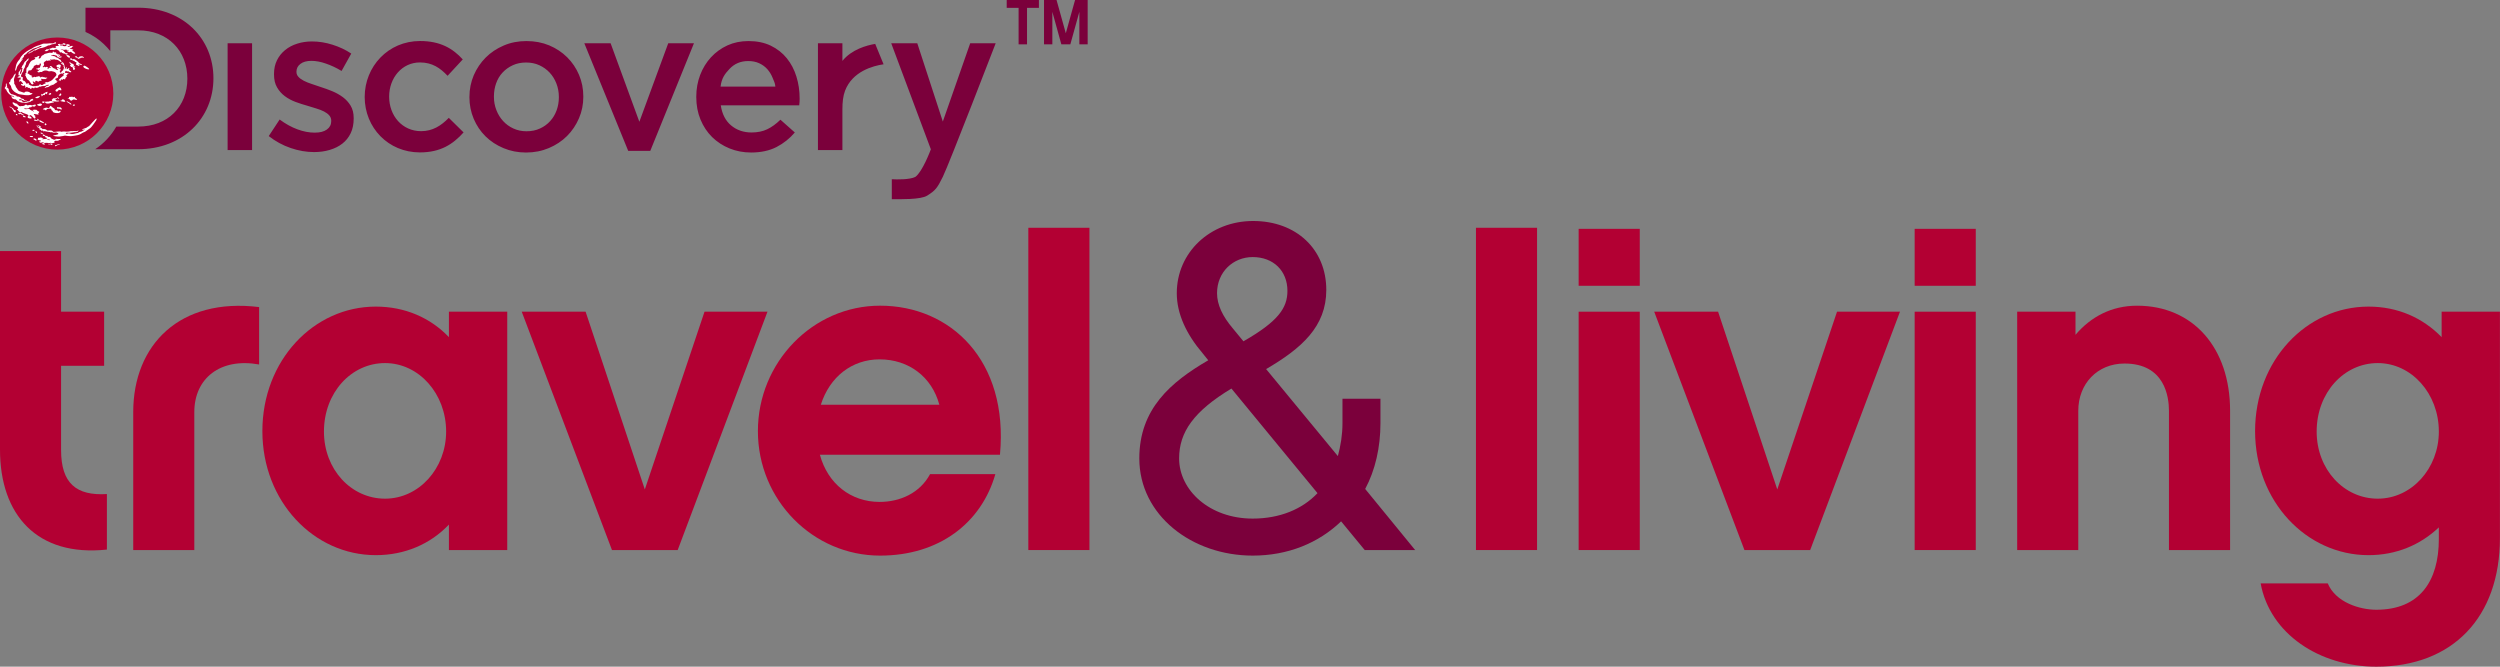 <?xml version="1.0" encoding="UTF-8" standalone="no"?>
<!-- Created with Inkscape (http://www.inkscape.org/) -->

<svg
   xmlns:dc="http://purl.org/dc/elements/1.1/"
   xmlns:cc="http://creativecommons.org/ns#"
   xmlns:rdf="http://www.w3.org/1999/02/22-rdf-syntax-ns#"
   xmlns:svg="http://www.w3.org/2000/svg"
   xmlns="http://www.w3.org/2000/svg"
   xmlns:sodipodi="http://sodipodi.sourceforge.net/DTD/sodipodi-0.dtd"
   xmlns:inkscape="http://www.inkscape.org/namespaces/inkscape"
   width="600"
   height="160"
   id="svg2"
   sodipodi:version="0.32"
   inkscape:version="0.47 r22583"
   version="1.0"
   inkscape:output_extension="org.inkscape.output.svg.inkscape">
  <rect width="100%" height="100%" fill="#808080" stroke="none"/>
  <g
     inkscape:label="Layer 1"
     inkscape:groupmode="layer"
     id="layer1"
     transform="translate(-490.433,-924.958)">
    <path
       id="path2384"
       d="m 517.634,947.408 c 0,7.432 -6.022,13.455 -13.45,13.455 -7.436,0 -13.455,-6.023 -13.455,-13.455 0,-7.432 6.018,-13.45 13.455,-13.45 7.428,0 13.45,6.018 13.45,13.45"
       style="fill:#b30033;fill-rule:nonzero;stroke:none" />
    <path
       id="path2388"
       d="m 504.751,959.612 -0.2,0 c -0.15,0.062 -0.367,0 -0.496,0.092 -0.017,0.026 -0.017,0.054 -0.046,0.071 -0.221,0.079 -0.392,-0.163 -0.367,0.246 0.009,0 0.021,0 0.025,0.021 0.254,0.03 0.405,-0.189 0.576,-0.263 0.159,-0.066 0.346,0 0.488,-0.045 0.021,-0.026 0.033,-0.066 0.025,-0.101 0,0 -0.004,-0.021 -0.004,-0.021 m -1.714,0.043 c 0,-0.062 -0.067,-0.12 -0.117,-0.141 -0.042,-0.021 -0.063,0.021 -0.113,0.03 0.009,-0.043 0.009,-0.088 0.009,-0.12 -0.142,-0.058 -0.354,0.045 -0.48,0.071 -0.15,0.03 -0.254,-0.021 -0.367,-0.021 -0.009,0.021 -0.017,0.026 -0.017,0.066 0.196,0.116 0.496,0.062 0.772,0.036 0.021,0.066 -0.037,0.096 -0.079,0.129 l 0,0.021 c 0.079,0.034 0.321,-0.021 0.375,-0.058 0.013,0 0.017,0 0.017,-0.021 m -4.45,-1.472 c -0.021,0 -0.029,0.021 -0.05,0.034 -0.037,0.041 -0.079,0.088 -0.121,0.141 0.225,0.133 0.463,0.271 0.697,0.405 0.054,-0.054 0.096,-0.167 0.092,-0.275 -0.15,-0.159 -0.33,-0.304 -0.617,-0.304 m -0.375,-0.563 c -0.167,0 -0.329,0 -0.496,-0.021 -0.075,0.041 -0.134,0.03 -0.179,0.092 0.171,0.204 0.48,0.195 0.83,0.171 0,0 0.009,0 0.013,-0.021 -0.029,-0.105 -0.096,-0.18 -0.167,-0.229 m 6.627,0.863 c 0,0 0.004,-0.021 0.004,-0.03 0.037,0 0.058,0 0.079,0 0.025,-0.034 0.046,-0.066 0.033,-0.12 -0.217,-0.045 -0.492,0.036 -0.755,0 -0.079,0 -0.229,-0.071 -0.296,-0.043 l -0.017,0 c 0.009,0.049 0.021,0.062 0.054,0.088 l 0,0.021 c -0.009,0 -0.013,0.021 -0.025,0.021 -0.05,0.021 -0.083,-0.054 -0.159,-0.026 -0.096,0.026 -0.179,0.137 -0.342,0.116 -0.188,-0.021 -0.772,-0.338 -0.867,-0.471 0.013,-0.021 0.025,-0.036 0.046,-0.062 -0.088,-0.129 -0.267,-0.208 -0.438,-0.105 -0.129,-0.021 -0.246,-0.15 -0.35,-0.204 -0.163,-0.079 -0.334,-0.092 -0.551,-0.124 -0.108,-0.167 -0.317,-0.309 -0.567,-0.313 l -0.021,0.021 c 0.037,0.3 0.134,0.425 0.442,0.375 0.063,0.058 0.117,0.116 0.192,0.167 -0.009,0.034 -0.017,0.075 -0.017,0.124 0.125,-0.021 0.142,0.049 0.234,0.088 0.054,0 0.113,0.021 0.167,0.026 0.021,0.021 0.013,0 0.021,0.03 l 0,0 c -0.025,0.021 -0.075,0.021 -0.112,0.03 -0.009,0.021 -0.021,0.034 -0.021,0.049 0.217,0.275 0.542,0.229 0.867,0.371 l 0,0.021 c -0.042,0.03 -0.129,0.101 -0.2,0.088 -0.242,-0.034 -0.551,-0.321 -0.805,-0.355 -0.025,0.021 -0.025,0.03 -0.025,0.071 -0.092,0 -0.2,0 -0.3,0 -0.196,0.03 -0.471,0.079 -0.638,0.032 -0.004,-0.021 -0.004,-0.026 -0.004,-0.036 l 0.013,0 c 0.075,-0.058 0.271,-0.049 0.388,-0.071 0.004,-0.084 -0.584,-0.325 -0.722,-0.329 l -0.071,0.084 c -0.142,0 -0.271,0.021 -0.405,0.03 -0.037,0 -0.079,0 -0.117,0 0,0 -0.017,0 -0.017,0 -0.037,0.15 0.029,0.263 0.063,0.371 l 0,0 c -0.042,0.021 -0.1,0.021 -0.142,0.03 -0.013,0.021 -0.021,0.034 -0.037,0.045 l 0.009,0.034 c 0.259,0.071 0.525,0.129 0.788,0.191 0.033,0.021 0.042,0.045 0.046,0.096 -0.117,0.092 -0.267,0.109 -0.463,0.109 l 0,0.058 c 0.025,0.03 0.058,0.049 0.104,0.062 0.004,0 0.009,0.021 0.017,0.03 -0.009,0 -0.013,0.021 -0.021,0.026 l -0.013,0 c 0.025,0.026 0.313,0.159 0.354,0.15 0.134,-0.026 0.267,-0.129 0.455,-0.114 0.15,0.03 0.267,0.062 0.388,0.096 0.004,0 0.004,0 0.004,0.021 -0.071,0.058 -0.259,-0.021 -0.346,0.032 0,0 0,0.021 0,0.021 0.046,0.021 0.088,0.041 0.138,0.062 0.013,0 0.004,0 0.013,0.021 l 0,0 c -0.121,0.079 -0.4,-0.079 -0.459,0.045 0.2,0.212 0.446,0.184 0.638,0.259 l 0.138,-0.041 c -0.037,-0.039 -0.138,-0.167 -0.183,-0.212 0.013,-0.049 0.033,-0.058 0.046,-0.12 0.338,-0.105 0.717,-0.058 1.072,-0.021 0.183,0.021 0.342,-0.03 0.509,-0.045 0.029,0.026 0.033,0.036 0.046,0.075 0.271,0.129 0.5,-0.096 0.705,-0.096 l 0,-0.066 c 0,0 0.004,0 0.004,0 0.088,0.026 0.117,0.026 0.192,-0.03 -0.009,0 -0.009,-0.021 -0.021,-0.021 -0.017,-0.049 -0.125,-0.084 -0.175,-0.096 l -0.013,-0.036 c 0.05,-0.026 0.092,-0.058 0.133,-0.092 0.037,-0.039 0.067,-0.075 0.1,-0.118 0.163,-0.071 0.559,0.043 0.646,0 0.025,-0.021 0.029,-0.043 0.063,-0.054 0.067,0 0.129,0 0.196,-0.021 0.013,-0.026 0.029,-0.045 0.046,-0.071 0.088,-0.058 0.254,-0.058 0.4,-0.066 0,0 0.004,0 0.004,-0.021 l 0,-0.03 c -0.042,0 -0.088,-0.021 -0.134,-0.021 -0.004,0 -0.009,-0.021 -0.009,-0.021 m -4.054,-1.36 c 0.004,-0.021 0.004,-0.021 0.009,-0.026 -0.134,-0.154 -0.342,-0.3 -0.63,-0.283 l -0.017,0.021 c 0.029,0.279 0.321,0.309 0.638,0.288 m -1.451,-0.417 c -0.088,-0.088 -0.217,-0.254 -0.363,-0.267 -0.092,0.171 0.096,0.334 0.154,0.484 0.117,0.049 0.217,-0.088 0.208,-0.217 m -0.584,-0.434 c 0.029,-0.054 -0.096,-0.116 -0.183,-0.137 l -0.192,0 c -0.033,0.021 -0.063,0.021 -0.1,0.034 -0.017,0.021 -0.046,0.021 -0.071,0.041 0.029,0.066 0.059,0.133 0.088,0.195 0.013,0 0.025,0.021 0.042,0.021 0.188,-0.021 0.375,-0.075 0.417,-0.15 m 11.336,0.212 c 0.009,0 0.013,0 0.017,0.021 0,0 0,0.021 -0.004,0.021 -0.213,0.058 -0.421,0.114 -0.634,0.163 -0.129,0.045 -0.208,0.15 -0.321,0.204 -0.134,0.021 -0.267,0.045 -0.4,0.071 -0.338,0.092 -0.767,0.221 -1.189,0.167 -0.204,-0.03 -0.363,-0.114 -0.551,-0.15 -0.242,-0.049 -0.638,0.288 -0.788,0.039 l 0,-0.034 c 0.029,-0.045 0.058,-0.066 0.121,-0.075 0.004,-0.026 0,-0.026 -0.004,-0.049 0.171,-0.054 0.438,0 0.642,0 0.338,-0.021 0.676,-0.021 0.976,-0.088 0.125,-0.021 0.246,-0.049 0.371,-0.071 0.025,0 0.05,0.021 0.075,0.021 0.009,0 0.559,-0.066 0.567,-0.066 0.021,-0.021 0.317,-0.258 0.329,-0.288 -0.025,-0.021 -0.05,-0.041 -0.079,-0.062 -0.129,0 -0.363,0.195 -0.5,0.171 -0.05,0 -0.071,-0.045 -0.146,-0.032 l -0.463,-0.021 c 0.009,0 -0.188,0.043 -0.179,0.03 0.013,0 -0.3,0.021 -0.292,0 -0.446,-0.021 -0.58,0.137 -0.863,0.105 -0.163,-0.021 -0.304,0.041 -0.45,0.021 -0.171,-0.021 -0.346,-0.034 -0.521,-0.043 -0.163,0 -0.342,0.03 -0.509,0.043 -0.071,0.021 -0.138,0.03 -0.208,0.036 -0.05,-0.034 -0.113,-0.066 -0.175,-0.096 l -0.442,0.021 c -0.296,0.021 -0.596,0.043 -0.863,0.101 -0.125,0.03 -0.242,-0.054 -0.371,-0.021 -0.063,-0.021 -0.138,-0.049 -0.142,-0.124 l 0,-0.036 c -0.029,-0.021 -0.054,-0.039 -0.083,-0.049 -0.112,-0.062 -0.217,-0.101 -0.375,-0.12 -0.279,0.021 -0.563,0.021 -0.842,0.021 -0.096,-0.026 -0.146,-0.133 -0.225,-0.18 -0.154,-0.101 -0.421,-0.217 -0.638,-0.171 -0.067,-0.021 -0.146,-0.039 -0.234,-0.039 -0.05,0.045 -0.134,0.129 -0.188,0.03 -0.009,0 -0.009,-0.021 -0.009,-0.021 -0.013,0 -0.009,-0.021 0,-0.021 0.025,0 0.059,-0.021 0.088,-0.03 0.004,-0.021 0.013,-0.021 0.013,-0.03 -0.042,-0.045 -0.112,-0.058 -0.167,-0.088 -0.125,-0.084 -0.234,-0.184 -0.371,-0.254 l 0,-0.026 c 0.075,-0.021 0.146,-0.045 0.229,-0.071 0,-0.021 0,-0.026 0.009,-0.036 -0.054,-0.075 -0.159,-0.054 -0.238,-0.101 -0.246,-0.163 -0.254,-0.279 -0.617,-0.129 -0.125,0 -0.159,-0.171 -0.292,-0.114 l -0.017,0 0,0.034 c 0.104,0.041 0.2,0.096 0.3,0.15 0.054,0 0.059,-0.054 0.129,-0.041 0.134,0.021 0.288,0.184 0.363,0.288 -0.113,0.133 -0.396,-0.133 -0.5,-0.154 -0.042,0 -0.096,0.021 -0.15,0.034 -0.009,0.021 -0.009,0.036 -0.009,0.079 0.159,0.124 0.371,0.204 0.601,0.254 -0.017,0.041 -0.054,0.036 -0.092,0.058 -0.009,0 -0.013,0 -0.017,0.021 l 0,0.03 c 0.108,0.062 0.254,0.114 0.375,0.154 0.009,0 0.013,0.021 0.025,0.03 l 0,0.021 c -0.142,-0.021 -0.121,-0.058 -0.284,0 -0.037,0.088 0.325,0.189 0.421,0.204 0.009,0 0.013,0.021 0.017,0.03 -0.009,0.021 -0.037,0.03 -0.063,0.045 0,0 0.004,0.021 0.004,0.021 0.138,0.176 0.225,0.021 0.342,0 0.079,-0.021 0.221,0.026 0.263,0.054 l 0.004,0.021 c -0.054,0.03 -0.138,0 -0.196,-0.021 -0.013,0 -0.013,0 -0.029,0.03 0.071,0.084 0.221,0.114 0.338,0.15 l 0.054,0 0,-0.088 c 0.188,0.047 0.38,0.088 0.571,0.12 0.225,0.039 0.446,0.075 0.667,0.114 l 0.142,0 0.063,0.058 c 0.1,0.03 0.254,-0.03 0.359,-0.021 0.159,0.043 0.292,0.114 0.496,0.133 0.138,-0.021 0.267,-0.039 0.409,-0.049 0.221,-0.049 0.388,0.049 0.517,0.116 0.071,0.032 0.15,0.049 0.175,0.137 0.037,0.154 -0.129,0.193 -0.229,0.225 -0.296,0.101 -0.663,0.163 -0.993,0.221 -0.004,0.021 -0.009,0.021 -0.013,0.03 0.104,0.114 0.342,0.129 0.509,0.171 0.417,0.088 0.963,0.101 1.41,0 0.167,-0.041 0.342,-0.021 0.484,-0.071 0.138,-0.058 0.279,-0.049 0.442,-0.088 0.304,0.021 0.45,0.088 0.759,0.096 0.434,0.045 0.817,0.058 1.155,-0.021 0.225,-0.049 0.797,-0.101 1.151,-0.199 0.592,-0.171 0.805,-0.317 1.255,-0.609 0.1,-0.071 0.396,-0.124 0.492,-0.195 0.054,-0.054 0.413,-0.279 0.467,-0.334 0.117,-0.062 0.538,-0.396 0.651,-0.455 0.455,-0.258 1.251,-1.518 1.531,-1.927 0.054,-0.084 0.167,-0.334 0.1,-0.463 -0.004,-0.021 -0.009,-0.021 -0.013,-0.021 -0.225,0.026 -1.618,1.714 -1.785,1.852 -0.088,0.066 -0.196,0.084 -0.296,0.146 -0.088,0.058 -0.171,0.137 -0.259,0.195 -0.292,0.195 -0.667,0.189 -0.955,0.384 l -0.196,0.204 c 0.142,0.021 0.609,-0.154 0.747,-0.167 l -0.3,0.225 -0.455,0.263 z"
       style="fill:#ffffff;fill-rule:nonzero;stroke:none" />
    <path
       id="path2392"
       d="m 508.041,940.916 c 0.021,-0.062 0.042,-0.12 0.058,-0.184 0.054,-0.041 0.1,-0.084 0.146,-0.129 -0.108,-0.184 -0.346,-0.354 -0.567,-0.434 -0.092,-0.021 -0.192,-0.034 -0.279,-0.054 -0.092,-0.058 0,-0.246 -0.208,-0.317 -0.009,0 -0.017,0 -0.021,0.021 -0.042,0.062 -0.063,0.167 -0.075,0.246 0.146,0.18 0.313,0.3 0.434,0.48 -0.067,-0.021 -0.129,-0.039 -0.196,-0.045 -0.033,0.084 -0.067,0.171 -0.104,0.263 0.063,0.066 0.083,0.116 0.229,0.114 0.009,0.058 0.017,0.122 0.025,0.18 0,0 0.004,0 0.013,0 0.113,0 0.2,-0.045 0.288,-0.084 0.021,0.062 0.042,0.109 0.071,0.163 l -0.021,0.021 0,0.03 c 0.025,0.021 0.042,0.03 0.067,0.041 0.025,0.039 0.05,0.075 0.079,0.109 l -0.054,0.18 c 0.079,0.088 0.108,0.23 0.259,0.255 0.079,-0.066 0.108,-0.133 0.221,-0.167 0.013,-0.021 0.025,-0.03 0.033,-0.041 -0.025,-0.026 -0.054,-0.039 -0.079,-0.054 0.017,-0.071 0.071,-0.116 0.125,-0.159 l 0,-0.039 c -0.092,-0.054 -0.167,-0.114 -0.259,-0.154 0.088,-0.096 0.179,-0.193 0.279,-0.263 0.009,-0.021 0.013,-0.021 0.017,-0.036 -0.15,0.03 -0.304,0.054 -0.45,0.079 -0.013,0 -0.021,0 -0.029,0 m -12.55,-1.643 c 0,0 0,0 0,0 z m 0.338,-0.054 0.088,-0.159 0,-0.034 -0.017,-0.03 c -0.221,0.041 -0.267,0.254 -0.396,0.275 0.013,0 0.009,-0.026 0.004,-0.049 0.179,-0.171 0.367,-0.384 0.571,-0.555 l 0.1,-0.167 0.009,-0.124 c 0.046,-0.021 0.017,-0.105 -0.009,-0.118 0.221,-0.163 0.334,-0.199 0.546,-0.38 0.138,-0.109 0.208,-0.275 0.325,-0.371 l 0.371,-0.234 c 0.304,-0.221 0.634,-0.471 1.001,-0.634 0.15,-0.049 0.313,-0.109 0.463,-0.171 0.25,-0.054 0.446,-0.129 0.688,-0.225 0.275,-0.114 0.45,-0.292 0.797,-0.288 l 0,0 c 0.021,0.021 0.042,0.036 0.058,0.054 -0.029,0.189 -0.596,0.342 -0.847,0.43 -0.413,0.171 -0.847,0.384 -1.218,0.617 l -0.288,0.199 c -0.046,0 -0.1,0.021 -0.159,0.039 -0.204,0.105 -0.363,0.25 -0.571,0.33 -0.05,0.045 -0.067,0.101 -0.067,0.176 0,0 0,0 0.009,0 l 0.046,0.021 c 0.167,-0.075 0.263,-0.199 0.396,-0.263 0.054,-0.021 0.134,-0.021 0.204,-0.03 0.129,-0.079 0.246,-0.154 0.363,-0.234 0.125,-0.088 0.267,-0.238 0.409,-0.275 l 0.013,0 c 0.037,0 0.063,0.03 0.134,0.03 0.013,0 0.033,0 0.054,0 0.405,-0.18 0.83,-0.471 1.255,-0.567 l 0.304,-0.026 c 0.229,-0.058 0.438,-0.118 0.642,-0.195 0.183,-0.075 0.359,-0.15 0.542,-0.23 0.104,-0.058 0.204,-0.12 0.313,-0.176 0.108,0 0.238,-0.026 0.375,-0.041 l 0.571,-0.246 c 0.154,-0.026 0.329,-0.049 0.5,-0.071 0.029,-0.041 0.033,-0.066 0.042,-0.084 l 0.021,0 c 0,0 0.013,0 0.029,0 0.075,0 0.196,0.021 0.254,0.026 0.108,-0.088 0.092,-0.184 0.121,-0.259 0,-0.026 -0.013,-0.058 -0.013,-0.058 -0.042,-0.026 -0.079,-0.03 -0.108,-0.03 l -0.009,0 -0.025,0 c -0.063,0.026 -0.125,0.039 -0.183,0.058 -0.142,0.071 -0.271,0.212 -0.421,0.225 -0.021,0 -0.05,-0.021 -0.067,-0.03 l -0.772,0 c -0.221,0.045 -0.517,0.054 -0.772,0.054 -0.134,0 -0.259,0 -0.384,0 -0.138,0 -0.275,0 -0.4,0.041 -0.217,0.088 -0.434,0.167 -0.655,0.259 -0.513,0.171 -1.005,0.321 -1.472,0.559 -0.183,0.096 -0.342,0.234 -0.505,0.334 -0.254,0.124 -0.526,0.25 -0.784,0.384 -0.688,0.413 -1.389,0.959 -1.852,1.602 -0.133,0.18 -0.196,0.388 -0.309,0.58 -0.121,0.15 -0.25,0.296 -0.38,0.455 -0.288,0.396 -0.505,0.884 -0.571,1.501 -0.017,0.101 -0.129,0.413 -0.129,0.613 0,0.058 0.009,0.12 0.054,0.154 0.025,0 0.033,0 0.046,0 0.117,0 0.117,-0.146 0.15,-0.195 0.083,-0.25 0.163,-0.496 0.238,-0.747 0.083,-0.193 0.225,-0.321 0.342,-0.496 l 0.93,-1.23 z m 13.446,0.78 c 0.058,-0.041 0.063,-0.066 0.071,-0.096 -0.125,-0.12 -0.238,-0.204 -0.35,-0.283 -0.238,-0.171 -0.505,-0.484 -0.905,-0.505 -0.125,0.03 -0.246,0.054 -0.367,0.088 l 0,-0.021 c -0.004,-0.124 -0.113,-0.246 -0.175,-0.271 -0.096,0.054 -0.288,0.071 -0.359,0.12 l -0.009,0.049 c 0.059,0.075 0.196,0.234 0.371,0.234 l 0.125,0.026 c 0.196,0.079 0.363,0.18 0.546,0.263 0.067,0.026 0.142,0.049 0.213,0.075 -0.013,0.021 -0.033,0.03 -0.05,0.049 l -0.004,0.045 c 0.129,0.092 0.296,0.058 0.392,0.101 l 0.025,0.021 c -0.021,0 -0.021,0.021 -0.021,0.039 0,0.141 -0.075,0.304 -0.129,0.421 0.029,0.062 0.071,0.075 0.108,0.075 -0.017,0 -0.021,0.032 -0.025,0.054 0.271,0.092 0.4,0.191 0.601,0.288 0.063,0 0.104,-0.026 0.146,-0.036 l 0.033,-0.039 -0.013,-0.045 c -0.075,-0.049 -0.238,-0.141 -0.25,-0.199 l -0.009,-0.034 0.009,0 c 0.083,0 0.163,-0.021 0.221,-0.021 0.167,0 0.254,0.109 0.517,0.159 l 0.113,-0.049 0.025,-0.054 -0.851,-0.455 z m 0.359,-1.518 0,0 0.004,0 -0.004,0 z m -0.183,0.101 c -0.059,0.079 -0.083,0.141 -0.117,0.199 -0.113,-0.066 -0.263,-0.12 -0.425,-0.18 -0.037,0 0.042,-0.122 -0.079,-0.18 -0.071,0.041 -0.108,0.049 -0.163,0.058 -0.071,0 -0.163,-0.03 -0.242,-0.039 l -0.037,0.021 c 0.092,0.212 0.309,0.33 0.538,0.33 0.033,0 0.075,0 0.108,0 0,0.021 0.029,0.03 0.058,0.049 -0.009,0 0,0.021 0,0.034 0,0.026 -0.021,0.058 -0.021,0.114 0,0 0,0.021 0.009,0.034 0.037,0.036 0.067,0.049 0.1,0.049 0.159,0 0.375,-0.159 0.563,-0.167 0.046,-0.045 0.054,-0.071 0.054,-0.096 0,-0.021 -0.004,-0.032 -0.004,-0.049 0.013,0.021 0.037,0 0.075,0 0.058,0 0.133,0.03 0.208,0.049 0.079,-0.049 0.138,-0.105 0.196,-0.114 -0.013,0 0,0 0.009,0.021 -0.004,0.021 0.004,0.045 0.009,0.092 0.042,0.034 0.075,0.034 0.108,0.034 0.021,0 0.037,0 0.058,0 0.042,-0.021 0.075,-0.036 0.092,-0.075 -0.079,-0.195 -0.284,-0.325 -0.538,-0.325 -0.075,0 -0.146,0 -0.221,0.03 l -0.188,0 -0.15,0.129 z m -7.378,-1.61 0.121,-0.141 0,-0.054 c -0.067,-0.026 -0.104,-0.049 -0.179,-0.049 l -0.013,0 -0.017,0 c -0.088,0.026 -0.175,0.045 -0.267,0.071 0.009,0 0.004,-0.021 -0.013,-0.039 -0.042,0 -0.121,0.021 -0.146,0.021 0,0 -0.021,0.021 -0.021,0.034 0.009,0 -0.054,0.062 -0.079,0.124 -0.146,0.049 -0.188,0.088 -0.284,0.195 0,0.054 0.004,0.062 0.013,0.079 0.088,0 0.163,0 0.234,0 0.304,0 0.284,0.041 0.53,-0.15 l 0.121,-0.092 z m 2.215,6.711 0,0 z m -7.086,1.464 0,0 c 0,0 0,0 0,0 0,0 0,0 0,0 m 9.768,-2.99 0,0.049 0,0.034 0.017,0.034 c 0.1,-0.021 0.142,-0.075 0.175,-0.101 0.037,0.021 0.033,0.026 0.067,0.088 0.046,0.021 0.063,0.021 0.075,0.021 0.096,0 0.2,0 0.259,-0.075 l -0.017,-0.054 -0.104,-0.054 c 0,0 0.021,-0.049 -0.033,-0.096 -0.117,-0.071 -0.304,-0.137 -0.321,-0.25 -0.079,-0.054 -0.159,-0.054 -0.2,-0.071 l -0.017,0 c 0.004,0 0.009,0 0.009,0 0.033,-0.03 0.096,-0.071 0.15,-0.088 0.046,-0.049 0.059,-0.092 0.059,-0.137 0,-0.041 -0.013,-0.071 -0.037,-0.109 -0.079,-0.034 -0.146,-0.054 -0.217,-0.054 0,0 -0.025,0 -0.037,0 -0.059,0.071 -0.079,0.154 -0.108,0.176 -0.067,0.045 -0.171,0.045 -0.284,0.071 l 0.046,-0.33 0.021,-0.124 c -0.042,-0.032 -0.058,-0.045 -0.071,-0.045 l -0.192,0.23 c -0.071,0.114 -0.117,0.292 -0.221,0.313 l -0.004,0 0.013,-0.137 c 0.009,-0.021 0.009,-0.034 0.009,-0.049 0,-0.075 -0.046,-0.122 -0.05,-0.159 0.021,0 0.042,0 0.088,-0.021 0.029,-0.03 0.029,-0.041 0.029,-0.054 -0.046,-0.105 -0.117,-0.163 -0.129,-0.234 -0.096,-0.384 -0.142,-1.001 -0.588,-1.063 -0.133,0.084 -0.229,0.129 -0.229,0.325 l 0,0.034 c 0.033,0.034 0.054,0.054 0.075,0.066 l 0.013,0.021 c 0.092,-0.021 0.129,-0.071 0.146,-0.133 0,0 0.004,0 0.004,0 0.059,0.039 0.096,0.066 0.138,0.129 -0.021,0.021 -0.067,0.036 -0.113,0.105 l 0,0.054 0.033,0.041 c 0.033,0.021 0.046,0.021 0.063,0.021 0.071,0 0.104,-0.034 0.154,-0.03 0.025,0.041 0.067,0.079 0.075,0.133 l 0.004,0 c 0,0.021 -0.054,0.062 -0.054,0.154 0,0 0,0.021 0.009,0.034 0.046,0.154 0.092,0.304 0.142,0.454 0,0.062 -0.125,0.084 -0.163,0.208 -0.029,0.137 0.009,0.23 -0.042,0.288 -0.108,0.084 -0.221,0.176 -0.342,0.267 -0.117,0.184 -0.113,0.35 -0.346,0.355 l -0.083,-0.116 c 0,0 0,0 0,0 -0.009,-0.021 0.017,-0.054 0.021,-0.114 -0.079,-0.071 -0.104,-0.096 -0.121,-0.191 0.029,-0.034 0.071,-0.066 0.146,-0.071 0.067,-0.071 0.088,-0.159 0.088,-0.234 0,-0.092 -0.025,-0.171 -0.075,-0.238 l -0.046,-0.021 c -0.037,0.021 -0.083,0.045 -0.121,0.066 -0.046,0 -0.046,-0.026 -0.1,-0.062 0.021,-0.101 0.2,-0.124 0.288,-0.259 0.079,-0.159 0.05,-0.413 0.108,-0.534 0.009,-0.071 -0.029,-0.088 -0.046,-0.101 -0.042,0 -0.063,0 -0.075,0 -0.104,0 -0.138,-0.062 -0.254,-0.133 -0.2,0.021 -0.384,0.114 -0.513,0.18 -0.088,0.058 -0.096,0.122 -0.179,0.154 -0.025,0.041 -0.025,0.054 -0.025,0.071 0.075,0.171 0.213,0.184 0.25,0.304 0.054,0.021 0.083,0.03 0.108,0.03 0.067,0 0.113,-0.026 0.175,-0.034 0.029,0.021 0.075,0.045 0.104,0.084 l 0,0.036 c 0,0.021 -0.013,0.041 -0.029,0.092 -0.025,0.021 -0.054,0.026 -0.075,0.026 -0.017,0 -0.025,0 -0.05,-0.021 -0.017,0 -0.037,-0.054 -0.046,-0.096 -0.154,0 -0.146,0.054 -0.217,0.062 -0.033,0.045 -0.046,0.071 -0.054,0.096 0.1,0.114 0.175,0.246 0.309,0.3 -0.05,0.041 -0.179,0.129 -0.179,0.129 -0.004,0 -0.009,-0.021 -0.021,-0.066 -0.275,-0.129 -0.434,0.034 -0.484,-0.296 -0.029,-0.026 -0.037,-0.026 -0.046,-0.026 -0.054,0 -0.083,0.026 -0.108,0.026 l -0.025,0 c -0.021,-0.026 -0.058,-0.058 -0.1,-0.088 -0.083,-0.026 -0.163,-0.041 -0.234,-0.062 -0.025,-0.039 -0.075,-0.088 -0.113,-0.141 l -0.183,-0.101 c 0,-0.034 -0.021,-0.079 -0.042,-0.129 -0.063,-0.088 -0.238,-0.129 -0.338,-0.141 -0.059,0.032 -0.096,0.058 -0.133,0.084 -0.021,0.045 -0.021,0.062 -0.029,0.084 0.092,0.088 0.35,0.146 0.334,0.159 0,0.021 0,0.021 0,0.03 0,0.039 -0.037,0.049 -0.117,0.049 -0.088,0 -0.196,-0.021 -0.25,-0.021 -0.188,0.171 -0.288,0.309 -0.576,0.33 l 0,0 c 0.013,0 0.013,0 0.013,-0.021 -0.013,-0.079 0.179,-0.146 0.225,-0.279 -0.125,-0.066 -0.133,-0.049 -0.15,-0.133 -0.163,-0.062 -0.221,-0.021 -0.325,-0.079 -0.096,0.049 -0.138,0.114 -0.2,0.114 0,0 -0.021,0 -0.033,0 -0.037,-0.021 -0.054,-0.096 -0.121,-0.154 -0.113,0.034 -0.129,0.079 -0.167,0.105 -0.033,0.021 -0.063,0.034 -0.108,0.034 -0.083,0 -0.183,-0.041 -0.263,-0.062 l 0.009,0 c 0.104,-0.079 0.367,-0.342 0.375,-0.58 l 0,-0.021 c -0.013,-0.122 -0.117,-0.263 -0.113,-0.363 l 0,0 0.159,-0.221 c 0.167,-0.18 0.371,-0.208 0.559,-0.4 0.054,0.026 0.104,0.058 0.159,0.116 0.225,-0.058 0.4,-0.101 0.601,-0.101 0.067,0 0.125,0 0.196,0.021 0.05,-0.034 0.058,-0.058 0.079,-0.075 l -0.1,-0.079 -0.075,-0.124 0.117,-0.054 c 0.05,0 0.071,0.129 0.138,0.129 0.021,0 0.042,0 0.063,0 0.15,-0.021 0.551,-0.096 0.705,-0.092 0.025,0 0.042,0 0.046,0 l 0.063,0.092 0.242,0 c 0.671,0.026 0.901,0.438 1.184,0.58 l 0.046,0 0.025,-0.026 0.009,0 c 0.021,-0.021 0.063,0 0.088,-0.066 -0.088,-0.15 -0.15,-0.317 -0.234,-0.45 -0.075,-0.096 -0.363,-0.141 -0.38,-0.217 -0.079,-0.18 -0.526,-0.35 -0.722,-0.413 -0.042,-0.084 -0.192,-0.116 -0.2,-0.154 0.004,-0.021 0,-0.026 -0.017,-0.039 l -0.004,0 0.004,0 c -0.45,-0.15 -0.68,-0.066 -0.988,-0.15 l 0.1,-0.096 c 0.112,0 0.208,0 0.325,-0.039 0,-0.026 0.125,-0.03 0.183,-0.084 l 0.263,0.058 c 0.246,0.054 0.396,0.116 0.588,0.171 l 0.013,0 c 0,0 -0.013,0.03 -0.013,0.054 0,0 0,0.026 0.013,0.041 l 0,0.021 c 0.021,0.092 0.079,0.075 0.067,0.12 0,0 0,0 0.004,0.021 0.054,0.062 0.096,0.12 0.196,0.141 l 0.037,-0.066 c 0.017,0 0.033,0 0.042,0 0.138,0.058 0.217,0.176 0.421,0.18 0.013,0 0.025,0 0.042,0 0.042,-0.101 0.05,-0.176 0.058,-0.246 0.054,0.034 0.113,0.071 0.171,0.092 l 0.083,-0.021 0.013,-0.045 c -0.004,-0.021 -0.009,-0.026 -0.013,-0.039 -0.067,-0.105 -0.263,-0.116 -0.342,-0.141 -0.05,0.03 -0.058,0.049 -0.058,0.066 0,0.026 0.009,0.041 0.021,0.071 l -0.013,0 c -0.192,-0.036 -0.267,-0.195 -0.475,-0.254 l -0.004,-0.021 c 0,0 0.013,-0.021 0.021,-0.041 0.004,0 0.033,0 0.058,0 0.104,0 0.234,0.084 0.346,0.109 0.054,-0.054 0.071,-0.092 0.088,-0.137 -0.146,-0.193 -0.296,-0.259 -0.5,-0.259 -0.063,0 -0.125,0 -0.204,0.021 0.009,-0.039 0.021,-0.071 0.037,-0.105 -0.088,-0.109 -0.259,-0.105 -0.38,-0.114 0.037,-0.071 0.058,-0.116 0.058,-0.171 0,-0.026 -0.009,-0.054 -0.013,-0.084 -0.075,-0.03 -0.138,-0.03 -0.192,-0.03 l -0.221,0 c -0.058,0 -0.108,0 -0.15,-0.021 0.029,0 0.058,-0.021 0.067,-0.071 -0.071,-0.062 -0.146,-0.079 -0.217,-0.079 -0.025,0 -0.05,0 -0.063,0 -0.05,0.054 -0.05,0.088 -0.05,0.124 l 0,0.124 c -0.033,0 -0.104,0.039 -0.179,0.049 l -0.208,-0.021 c -0.096,0 -0.2,-0.021 -0.313,-0.021 -0.088,0 -0.175,0.021 -0.271,0.045 l -0.968,0.259 c -0.104,0.062 -0.267,0.204 -0.334,0.267 l -0.179,0.071 c -0.459,0.154 -0.217,0.742 -0.855,0.784 l -0.083,-0.116 0.213,-0.496 c -0.05,-0.039 -0.071,-0.045 -0.092,-0.045 -0.284,0 -0.596,0.358 -0.805,0.354 -0.054,0 -0.108,-0.026 -0.15,-0.084 -0.05,-0.021 -0.063,0 -0.063,0 l -0.025,0 c -0.021,0.096 -0.013,0.101 -0.013,0.133 l 0,0.021 c 0.05,0.049 0.079,0.058 0.113,0.071 l 0,0.045 c 0,0.021 -0.004,0.045 -0.004,0.079 0.033,0.045 0.058,0.049 0.079,0.058 l -0.021,0 c -0.058,0.049 -0.037,0.021 -0.154,0.071 l -0.021,0.021 -0.017,0.045 c 0.004,0 0.017,0.021 0.025,0.026 -0.217,0.124 -0.538,0.171 -0.755,0.329 -0.271,0.199 -0.542,0.692 -0.68,1.018 -0.075,0.186 -0.075,0.296 -0.179,0.438 l -0.004,-0.021 -0.063,0.054 c -0.046,0.109 -0.183,0.163 -0.25,0.3 -0.067,0.171 -0.079,0.446 -0.079,0.717 0,0.167 0,0.325 0.009,0.455 -0.009,-0.021 -0.025,0 -0.046,0 0.004,-0.021 -0.025,-0.03 -0.054,-0.03 -0.1,0 -0.108,0.109 -0.108,0.201 0,0.062 0.009,0.129 0.009,0.191 0,0.026 0,0.049 0,0.071 -0.025,0.045 -0.05,0.105 -0.067,0.159 l 0.15,0.167 c 0.033,0.045 0.025,0.114 0.05,0.217 0.058,0.088 0.117,0.167 0.171,0.25 0.025,0.071 0.013,0.129 0.067,0.204 0.1,0.141 0.246,0.167 0.35,0.258 0.025,0.041 0.067,0.079 0.1,0.133 0.033,0.021 0.063,0.034 0.083,0.045 0.083,0.195 0.259,0.375 0.392,0.567 0.029,0.054 0.071,0.122 0.108,0.184 0.067,0.058 0.225,0.066 0.275,0.105 0.104,-0.041 0.183,-0.079 0.254,-0.129 -0.017,-0.221 -0.171,-0.384 -0.242,-0.521 0.067,-0.036 0.092,-0.021 0.238,-0.058 0.067,0.058 0.183,0.141 0.284,0.217 l 0.163,-0.026 0.021,-0.049 c -0.054,-0.084 -0.025,-0.146 -0.088,-0.263 0.004,0 0.009,0 0.017,0 0.059,-0.021 0.188,-0.03 0.284,-0.058 l 0.363,0.191 c 0.037,0.021 0.067,0.021 0.092,0.021 0.179,0 0.279,-0.195 0.43,-0.229 0.054,0.021 0.138,0.034 0.213,0.049 0.092,-0.039 0.138,-0.088 0.171,-0.154 l -0.004,-0.096 c -0.092,-0.062 -0.142,-0.066 -0.167,-0.124 -0.017,-0.021 -0.013,-0.021 -0.013,-0.021 -0.021,-0.021 0.134,-0.075 0.179,-0.133 l 0.325,0.114 c 0.054,-0.021 0.096,-0.026 0.142,-0.026 0.054,0 0.092,0 0.142,0 0.029,0 0.063,0 0.088,0 0.083,0 0.159,0 0.238,0.021 0.075,-0.054 0.121,-0.105 0.171,-0.154 0.054,-0.032 0.154,-0.036 0.238,-0.092 l 0.013,-0.045 c -0.071,-0.079 -0.146,-0.092 -0.221,-0.092 -0.059,0 -0.125,0.021 -0.192,0.021 -0.033,0 -0.067,0 -0.104,-0.021 -0.083,-0.021 -0.154,-0.066 -0.242,-0.088 -0.025,0 -0.046,-0.021 -0.067,-0.021 -0.096,0 -0.175,0.041 -0.25,0.041 -0.009,0 -0.021,0 -0.029,0 0.025,-0.021 0.009,-0.049 0,-0.092 -0.037,-0.03 -0.063,-0.039 -0.088,-0.039 -0.179,0 -0.392,0.204 -0.534,0.199 -0.009,0 -0.021,0 -0.033,0 l -0.021,0 0.037,-0.032 c 0.009,0.021 0.033,0 0.063,-0.021 l 0.021,-0.071 c -0.063,-0.079 -0.1,-0.079 -0.159,-0.105 -0.058,-0.03 -0.113,-0.054 -0.167,-0.088 -0.029,0 -0.042,0 -0.054,0 -0.125,0 -0.242,0.075 -0.313,0.096 -0.009,0 -0.025,0 -0.046,0 -0.033,0 -0.067,0 -0.104,0 -0.033,0 -0.067,0 -0.104,0.021 -0.05,0.036 -0.092,0.071 -0.138,0.109 l -0.004,0 -0.017,0 c -0.067,0 -0.196,-0.062 -0.213,-0.088 l -0.275,0.045 c -0.059,0.066 -0.079,0.071 -0.171,0.092 -0.037,0.021 -0.071,0.021 -0.1,0.021 -0.15,0 -0.25,-0.109 -0.321,-0.221 0.029,0 0.058,0.021 0.075,0.021 l 0,-0.021 c 0.079,-0.021 0.075,-0.039 0.1,-0.03 0.013,0 0.025,0 0.033,0 0.009,0 0.017,-0.021 0.017,-0.03 l -0.013,-0.096 c -0.125,-0.045 -0.667,-0.275 -0.692,-0.325 -0.021,-0.026 -0.021,-0.03 -0.025,-0.066 0,-0.021 0.004,-0.045 0.004,-0.075 -0.063,-0.066 -0.096,-0.084 -0.146,-0.084 -0.025,0 -0.013,0.124 -0.046,0.129 l -0.154,-0.088 -0.037,-0.141 c 0,-0.075 0.058,-0.189 0.088,-0.263 0.104,-0.263 0.15,-0.455 0.396,-0.496 -0.013,0.021 0.004,0.079 0.004,0.159 0,0.021 -0.004,0.041 -0.004,0.066 0.017,0 0.017,0 0.029,0 l 0,0 c 0.021,0 0.029,-0.021 0.042,-0.021 0.129,-0.045 0.1,-0.189 0.163,-0.199 l 0.013,0 c 0.033,0 0.071,0.034 0.138,0.034 0.154,-0.137 0.225,-0.313 0.325,-0.442 0.037,-0.058 0.146,-0.084 0.217,-0.15 0.013,-0.026 0.013,-0.036 0.013,-0.036 0,-0.054 -0.021,-0.084 -0.021,-0.109 0.033,-0.15 0.275,-0.338 0.375,-0.45 -0.009,0.021 0.017,0.021 0.037,0.021 0.2,0 0.313,-0.154 0.467,-0.221 l 0,0.021 0,0.075 c 0.029,0.041 0.05,0.066 0.079,0.088 0.037,0.021 0.054,0.021 0.075,0.021 0.05,-0.041 0.067,-0.066 0.083,-0.092 l -0.004,-0.039 0.025,0 c 0.037,0.032 0.063,0.071 0.1,0.124 0.088,0 0.134,-0.021 0.183,-0.021 0.042,-0.088 0.033,-0.246 0.046,-0.309 0.021,0 0.083,-0.071 0.096,-0.066 l 0,0 0.179,-0.026 0.054,0.154 c -0.004,0 -0.004,0.026 -0.004,0.039 0.004,0.271 -0.217,0.538 -0.221,0.784 0,0.026 0.004,0.049 0.009,0.066 l -0.004,0 c -0.013,-0.021 -0.059,-0.021 -0.1,-0.021 -0.071,0 -0.146,-0.021 -0.2,-0.026 -0.067,0.058 -0.096,0.096 -0.129,0.137 -0.108,0.084 -0.338,0.049 -0.5,0.133 l -0.025,0.021 -0.013,0.049 c 0.037,0.041 0.083,0.045 0.125,0.045 0.071,0 0.146,-0.021 0.196,-0.021 0.058,0 0.079,0 0.096,0.075 -0.004,0 -0.017,0.021 -0.033,0.03 0.029,0.084 0.092,0.124 0.163,0.133 0.021,0 0.042,0 0.067,-0.021 0.037,-0.041 0.029,-0.079 0.037,-0.088 0.054,-0.021 0.125,-0.049 0.192,-0.075 0,0 0.017,0 0.037,0 l 0.025,0.114 c -0.058,0 -0.125,0.062 -0.188,0.12 -0.029,0.045 -0.054,0.088 -0.079,0.124 -0.037,0 -0.108,0 -0.167,0.021 -0.058,0.092 -0.104,0.167 -0.138,0.242 l -0.004,0.041 c 0.013,0 0.021,0 0.037,0 l 0,0 c 0.063,0 0.096,-0.021 0.125,-0.026 0.029,-0.021 0.054,-0.026 0.088,-0.021 l 0.013,0 c -0.004,0 -0.004,0.021 -0.004,0.021 0.004,0.021 -0.009,0.041 -0.017,0.084 0.063,0.054 0.1,0.062 0.138,0.079 0.104,-0.062 0.146,-0.141 0.208,-0.163 0.033,0 0.058,-0.021 0.092,-0.021 0.083,0 0.175,0.021 0.263,0.026 0.042,0 0.083,0 0.125,-0.021 0.079,-0.054 0.154,-0.109 0.238,-0.159 0.113,-0.075 0.284,-0.133 0.442,-0.167 0.067,-0.021 0.142,-0.021 0.208,-0.021 0.192,0 0.388,0.034 0.517,0.084 0.075,0.036 0.15,0.071 0.234,0.105 0.046,0.021 0.088,0.021 0.125,0.021 0.171,0 0.334,-0.058 0.505,-0.058 0.037,0 0.075,0 0.108,0.021 0.634,0.109 1.013,0.225 1.147,0.813 0.004,0.021 0.004,0.021 0.004,0.034 0.004,0.195 -0.35,0.505 -0.459,0.634 -0.259,0.325 -0.571,0.659 -0.943,0.876 l -0.392,0.154 c -0.071,0.036 -0.125,0.075 -0.183,0.109 -0.063,0.021 -0.138,0.034 -0.217,0.041 -0.021,0 -0.067,-0.039 -0.146,-0.041 0,0 -0.021,0 -0.033,0 -0.088,0.021 -0.334,0.088 -0.409,0.141 l -0.021,0.049 c 0.108,0.075 0.179,0.116 0.263,0.167 0,0 -0.013,0 -0.013,0 -0.029,0 -0.088,0.021 -0.171,0.03 -0.096,0.021 -0.208,0.034 -0.275,0.03 0,0 -0.013,0 -0.017,0 -0.221,0.271 -0.271,0.267 -0.621,0.271 l -0.1,0 -0.179,-0.212 -0.05,-0.021 c -0.117,0.176 -0.163,0.304 -0.288,0.388 -0.1,0.066 -0.321,0.021 -0.488,0.058 -0.113,0.026 -0.208,0.058 -0.338,0.079 -0.063,0 -0.142,-0.021 -0.204,-0.026 -0.058,0.021 -0.079,0.036 -0.113,0.036 -0.009,0 -0.017,0 -0.025,0 -0.025,0 -0.067,-0.021 -0.117,-0.032 -0.05,0 -0.083,0.021 -0.129,0.021 -0.083,-0.021 -0.192,-0.079 -0.288,-0.109 -0.125,-0.03 -0.217,-0.021 -0.284,-0.058 -0.033,-0.03 -0.063,-0.062 -0.092,-0.092 -0.092,-0.049 -0.346,-0.163 -0.396,-0.221 l 0.017,0 c 0.017,0 0.033,0 0.05,0.021 0.046,-0.049 0.063,-0.075 0.079,-0.105 -0.058,-0.118 -0.121,-0.15 -0.188,-0.15 -0.134,0 -0.238,0.12 -0.359,0.114 -0.029,0 -0.059,0 -0.088,-0.021 -0.088,-0.034 -0.138,-0.25 -0.208,-0.359 -0.079,-0.118 -0.221,-0.246 -0.35,-0.317 -0.054,-0.021 -0.1,-0.021 -0.146,-0.021 -0.112,-0.032 -0.188,-0.154 -0.188,-0.292 -0.021,-0.03 -0.033,-0.041 -0.054,-0.058 l 0.025,-0.036 c 0.063,-0.114 0.075,-0.263 0.075,-0.417 l 0,-0.066 -0.029,-0.032 c -0.075,0.032 -0.104,0.062 -0.134,0.096 l -0.088,-0.049 -0.217,-0.221 c 0.009,0.021 0.004,0 0.004,0 -0.009,0 0.021,-0.021 0.05,-0.071 l 0,-0.036 c 0,-0.071 -0.046,-0.114 -0.042,-0.118 -0.004,-0.021 -0.004,-0.021 -0.004,-0.026 -0.004,-0.105 0.129,-0.167 0.208,-0.234 0.013,-0.039 0.017,-0.062 0.017,-0.075 0,-0.088 -0.042,-0.129 -0.079,-0.167 l 0.029,-0.021 c 0.183,-0.096 0.35,-0.313 0.421,-0.571 0.004,-0.084 0.004,-0.154 0.004,-0.225 0.096,-0.171 0.196,-0.355 0.296,-0.534 0.046,-0.129 0.088,-0.263 0.121,-0.371 0.017,-0.079 0.033,-0.159 0.05,-0.234 0.029,-0.021 0.067,-0.058 0.1,-0.096 0.025,-0.03 0.025,-0.049 0.025,-0.071 0,-0.034 -0.009,-0.049 -0.009,-0.066 l 0,0 c 0.017,-0.124 0.054,-0.109 0.058,-0.193 0,-0.03 -0.013,-0.071 -0.025,-0.129 0.196,-0.176 0.196,-0.45 0.484,-0.53 0.071,-0.189 0.117,-0.317 0.179,-0.454 l -0.029,-0.041 -0.129,0.026 c 0,0 -0.317,0.221 -0.525,0.567 -0.013,0 -0.138,0.062 -0.15,0.066 -0.242,0.15 -0.388,0.613 -0.513,0.859 -0.033,0.021 -0.071,0.054 -0.104,0.088 -0.059,0.079 -0.108,0.176 -0.159,0.242 -0.009,0.062 -0.017,0.114 -0.029,0.167 -0.029,0.058 -0.1,0.075 -0.1,0.217 l 0,0.021 c 0.058,0.054 0.096,0.088 0.129,0.116 0.083,-0.021 0.1,-0.021 0.138,-0.03 l 0.004,0 c -0.021,0 -0.017,0.026 -0.017,0.049 0,0.114 -0.092,0.263 -0.159,0.309 -0.013,0.021 -0.013,0.03 -0.013,0.03 0,0.096 0.037,0.167 0.033,0.25 0,0.021 -0.004,0.041 -0.009,0.071 -0.063,0.225 -0.225,0.375 -0.275,0.663 -0.004,0 -0.013,0 -0.025,0 -0.013,-0.021 -0.033,-0.021 -0.05,-0.03 l -0.042,0 c -0.033,0.026 -0.046,0.054 -0.079,0.071 0,0 -0.004,0 -0.004,-0.021 0,-0.026 0.025,-0.049 0.037,-0.101 -0.013,-0.079 -0.029,-0.137 -0.042,-0.199 0.054,-0.129 0.117,-0.284 0.171,-0.434 0.025,-0.062 0.108,-0.195 0.108,-0.304 0,-0.034 -0.004,-0.054 -0.004,-0.079 l -0.042,-0.034 c -0.179,0.049 -0.104,0.204 -0.167,0.279 -0.009,0.021 -0.067,0.021 -0.117,0.066 -0.1,0.133 -0.046,0.229 -0.192,0.238 -0.067,0.096 -0.104,0.263 -0.104,0.4 0,0.066 0.009,0.129 0.037,0.171 -0.042,0.021 -0.071,0.084 -0.071,0.15 0,0.041 0.009,0.092 0.033,0.141 0.067,0.03 0.112,0.03 0.163,0.039 0.058,-0.066 0.096,-0.118 0.134,-0.171 0.025,0.034 0.029,0.049 0.029,0.079 0.009,0.062 -0.129,0.199 -0.159,0.242 -0.004,0.041 -0.004,0.071 -0.009,0.105 -0.013,0 -0.029,0 -0.046,0 -0.017,0 -0.046,0 -0.083,0 -0.029,0 -0.054,0 -0.079,0.021 -0.054,0.032 -0.104,0.062 -0.15,0.101 -0.021,0.026 -0.042,0.032 -0.05,0.084 0,0.021 0.009,0.03 0.009,0.034 l 0,0 c 0.042,0.032 0.046,0.032 0.046,0.032 0.083,0 0.133,-0.041 0.183,-0.041 0.013,0 0.021,0 0.029,0 0.021,0.021 0.025,0.049 0.033,0.109 l 0.037,0.041 0.042,0 0.242,-0.212 0.013,0 0.1,0.137 0.013,0.141 0,0 c -0.004,0.079 0.025,0.105 0.054,0.118 -0.021,0.034 -0.138,0.267 -0.179,0.263 0.013,-0.021 0.004,-0.045 -0.009,-0.101 -0.042,-0.03 -0.058,-0.034 -0.075,-0.036 -0.054,0.045 -0.054,0.079 -0.054,0.111 l 0,0.049 c 0,0.026 0,0.049 -0.004,0.066 -0.029,0.084 -0.1,0.114 -0.1,0.279 l 0,0.021 c 0.029,0.03 0.033,0.036 0.042,0.045 0.188,-0.034 0.271,-0.171 0.38,-0.176 l 0.45,0.513 c 0.025,0.045 0.075,0.141 0.075,0.212 0,0.026 -0.004,0.03 -0.021,0.045 -0.159,-0.062 -0.217,-0.026 -0.338,-0.084 -0.042,0 -0.063,0 -0.088,0.021 -0.029,0.039 -0.037,0.071 -0.037,0.105 0,0.021 0,0.039 0.009,0.049 0.083,0.195 0.384,0.288 0.555,0.355 0.138,-0.066 0.234,-0.137 0.338,-0.193 -0.004,0 0.013,0 0.033,0 0,0 0.134,0.392 0.121,0.438 l 0,0.021 c -0.013,0.021 -0.025,0.062 -0.042,0.092 l 0.013,0.045 c 0.042,0.021 0.071,0.021 0.096,0.026 0.088,-0.079 0.104,-0.176 0.163,-0.199 0.004,0 0.025,0.021 0.042,0.021 0.071,0 0.113,-0.039 0.171,-0.045 0.067,0.032 0.104,0.154 0.171,0.246 0.1,0 0.133,-0.026 0.171,-0.021 0.017,0 0.025,0 0.037,0 0.025,0 0.042,-0.021 0.05,-0.026 l 0.188,0.109 c 0.083,0.054 0.134,0.193 0.309,0.195 0.013,0 0.021,0 0.025,0 0.046,-0.026 0.054,-0.039 0.075,-0.058 l 0.017,-0.039 c -0.046,-0.079 -0.079,-0.12 -0.154,-0.15 l 0.017,-0.034 0,0.021 c -0.009,0.021 0.013,0.021 0.033,0.021 0.104,0 0.208,-0.043 0.304,-0.043 0.021,0 0.042,0 0.067,0 0.125,0.034 0.125,0.116 0.254,0.124 0.037,0 0.079,0 0.138,-0.021 0.037,-0.071 0.046,-0.114 0.063,-0.15 0.037,-0.021 0.071,-0.03 0.108,-0.03 0.075,0 0.163,0.054 0.284,0.084 l 0.083,0 c 0.279,0 0.621,-0.176 0.722,-0.321 0.046,0.026 0.121,0.039 0.204,0.049 0.138,-0.026 0.234,-0.105 0.354,-0.129 0.088,0 0.171,-0.021 0.259,-0.021 0.067,0 0.129,0 0.196,0 0.1,0 0.204,-0.021 0.304,-0.039 0.138,-0.039 0.221,-0.141 0.321,-0.176 0.154,-0.062 0.342,-0.084 0.517,-0.133 l -0.009,0 0.033,0.141 c -0.009,0.075 -0.067,0.137 -0.163,0.141 -0.009,-0.021 -0.025,-0.021 -0.025,-0.021 -0.067,0.021 -0.113,0.049 -0.117,0.041 l -0.046,-0.021 c -0.046,0.039 -0.046,0.034 -0.046,0.034 0,0 -0.017,0 -0.046,-0.021 -0.025,0 -0.05,0.021 -0.067,0.054 -0.113,0.129 -0.288,0.217 -0.438,0.33 l -0.017,0.045 c 0.05,0.041 0.075,0.049 0.1,0.049 0.125,0 0.254,-0.096 0.355,-0.122 0.154,-0.03 0.3,-0.021 0.455,-0.088 0.125,-0.047 0.204,-0.159 0.304,-0.208 0.021,0 0.05,-0.021 0.079,-0.026 0.071,-0.045 0.071,-0.101 0.117,-0.114 0.067,-0.026 0.196,-0.021 0.279,-0.034 0.029,-0.041 0.029,-0.062 0.029,-0.075 0,-0.036 -0.009,-0.058 -0.009,-0.092 0,0 0,0 0,-0.021 0.004,0.021 0.029,0 0.054,0 -0.004,0 0.004,0 0.004,0 0.025,0 0.079,0.039 0.088,0.062 0.029,0.026 0.046,0.045 0.058,0.049 l 0.042,0 c 0.108,-0.101 0.259,-0.15 0.396,-0.246 0.054,-0.049 0.096,-0.101 0.146,-0.15 0.025,0 0.071,-0.021 0.108,-0.026 0.046,-0.049 0.083,-0.075 0.108,-0.109 0.029,0 0.075,-0.021 0.125,-0.026 0.092,-0.101 0.167,-0.189 0.242,-0.275 l 0.009,-0.062 c -0.134,-0.026 -0.159,0 -0.213,0.021 0.009,0 0,-0.021 -0.013,-0.026 0,-0.054 -0.004,-0.133 -0.017,-0.204 -0.058,-0.111 -0.204,-0.124 -0.288,-0.15 0.009,0 0.009,-0.026 0.009,-0.041 -0.009,-0.079 0.083,-0.171 0.088,-0.321 0.004,0.021 0.025,0.021 0.05,0.021 0.021,0 0.054,0 0.083,0 0.029,0 0.058,0 0.088,-0.021 0.054,-0.045 0.067,-0.116 0.088,-0.163 0,0 0.004,0 0.017,0 0.021,0.021 0.037,0.049 0.058,0.071 l 0.129,0.021 c 0.037,-0.109 0,-0.15 0,-0.18 l 0,-0.021 c 0.033,-0.058 0.058,-0.12 0.079,-0.176 0.004,-0.021 0.004,-0.021 0.004,-0.021 -0.004,-0.062 -0.033,-0.084 -0.029,-0.101 0,0 0,0 0.009,-0.021 0.046,-0.133 0.392,-0.442 0.521,-0.488 0.075,-0.03 0.159,-0.054 0.242,-0.079 l 0.321,0.026 0.009,0.021 c 0.117,-0.021 0.171,-0.12 0.192,-0.18 0.063,0.021 0.15,0 0.229,0 0,0 -0.004,0.021 0.017,0.036 -0.042,0.109 -0.175,0.195 -0.267,0.304 0.013,0.146 0.096,0.141 0.113,0.18 -0.004,0 -0.004,0 -0.004,0 0.017,0.062 -0.204,0.204 -0.279,0.263 -0.325,0.284 -0.722,0.517 -0.938,0.926 -0.009,0.041 0.004,0.071 0.029,0.088 0.021,0.021 0.05,0.026 0.071,0.026 0.075,0 0.121,-0.071 0.175,-0.071 -0.013,0 0,0.021 0.013,0.021 -0.004,0.021 0,0.062 0,0.101 l 0,0.021 0.05,0.03 c 0.183,-0.066 0.104,-0.225 0.179,-0.317 0.058,-0.03 0.125,-0.075 0.196,-0.12 l -0.004,0.021 0,0.054 0,0.058 c 0.046,0.039 0.075,0.049 0.108,0.049 0.021,0 0.037,0 0.058,-0.021 0.083,-0.054 0.092,-0.116 0.163,-0.133 0.025,-0.054 0.017,-0.079 0.017,-0.101 0.009,0.021 0.042,0.021 0.067,0.021 0.079,0 0.175,0.041 0.2,0.084 0.037,0.021 0.042,0.021 0.042,0.021 0.063,0 0.121,0 0.167,-0.039 0.042,-0.021 0.063,-0.062 0.063,-0.109 0,-0.036 -0.021,-0.075 -0.037,-0.105 0.037,0 0.083,-0.039 0.129,-0.079 0.009,-0.071 0,-0.109 -0.009,-0.146 0.058,0 0.125,-0.039 0.208,-0.071 0.033,-0.071 0.046,-0.159 0.046,-0.234 l 0,-0.045 c -0.058,-0.045 -0.096,-0.058 -0.138,-0.058 -0.029,0 -0.058,0 -0.088,0.021 0.029,0 0.017,-0.026 0,-0.045 0.071,-0.058 0.179,-0.066 0.313,-0.124 l 0.029,-0.03 c 0.013,-0.026 0.013,-0.036 0.013,-0.045 0,-0.041 -0.013,-0.058 -0.029,-0.079 l 0.067,-0.084 0.009,-0.041 c 0.037,-0.058 0.15,-0.12 0.271,-0.129 l 0.033,-0.039 c -0.05,-0.049 -0.083,-0.066 -0.125,-0.066 -0.104,0 -0.213,0.066 -0.271,0.066 -0.013,-0.021 -0.037,-0.026 -0.05,-0.066 l -0.421,0 c -0.025,-0.036 -0.046,-0.092 -0.046,-0.146 0,-0.18 0.188,-0.367 0.3,-0.367 0.013,0 0.021,0 0.033,0 0.037,0.026 0.092,0.084 0.092,0.154 0.05,0.039 0.067,0.041 0.079,0.041 0.063,0 0.117,-0.036 0.146,-0.079 l -0.004,-0.045 0.288,0.124 z m -0.442,-4.012 c -0.05,0 -0.1,0.021 -0.146,0.026 -0.025,0.021 -0.025,0.021 -0.025,0.039 0.013,0.137 0.425,0.559 0.701,0.571 0.046,0 0.096,-0.021 0.129,-0.041 0.037,-0.032 0.054,-0.071 0.054,-0.114 -0.009,-0.208 -0.342,-0.467 -0.713,-0.48 m -0.484,-2.427 0.009,-0.03 0.029,0.021 0.108,-0.208 c -0.088,-0.114 -0.405,-0.193 -0.513,-0.212 -0.083,0.105 -0.163,0.176 -0.292,0.18 l -0.042,0.054 0.009,0.041 c 0.259,0.062 0.35,0.071 0.692,0.163 m 4.392,5.151 0.009,0.137 c 0.096,0.221 0.817,0.571 1.201,0.576 0.063,0 0.117,-0.021 0.167,-0.041 l -0.009,0 0.042,-0.039 c -0.079,-0.225 -0.943,-0.776 -1.155,-0.826 -0.058,0.058 -0.188,0.045 -0.208,0.084 l -0.046,0.101 z m -6.677,-4.784 0.013,0.049 c 0.063,0.026 0.129,0.062 0.196,0.088 -0.025,0.021 -0.058,0.026 -0.1,0.049 -0.058,0.047 -0.096,0.129 -0.117,0.141 -0.029,0.021 -0.1,0.021 -0.179,0.021 -0.179,0 -0.43,-0.034 -0.484,-0.054 l -0.267,0.058 c -0.067,0.034 -0.046,0.088 -0.054,0.079 -0.021,0.026 -0.171,0.058 -0.279,0.058 -0.05,0 -0.096,0 -0.121,-0.021 l -0.042,0.03 -0.017,0.122 c -0.004,0 -0.004,0.026 -0.004,0.041 l 0,0.054 c 0,0.021 0,0.021 -0.004,0.034 0.092,0.079 0.167,0.088 0.25,0.088 0.138,0 0.279,-0.03 0.417,-0.03 0.042,0 0.075,0 0.112,0 0.113,0.026 0.221,0.045 0.334,0.075 l 0.05,-0.049 c -0.009,-0.045 -0.021,-0.079 -0.05,-0.096 0,0 0.004,0 0.004,0 0.017,0 0.058,0.026 0.075,0.041 0.179,-0.026 0.25,-0.114 0.409,-0.116 l 0.009,0 c 0.163,0 0.288,0.15 0.413,0.229 0.063,0.021 0.104,0.026 0.15,0.039 0.083,0.041 0.108,0.154 0.238,0.217 l -0.009,0 -0.033,0.039 c 0.046,0.118 0.154,0.242 0.309,0.246 0.013,0 0.025,0 0.025,0 0.075,-0.021 0.121,-0.047 0.175,-0.062 0.163,0.217 0.455,0.329 0.838,0.367 -0.013,0 0.117,0.154 0.238,0.18 0.033,0 0.096,0.021 0.159,0.021 l 0.013,0 c 0.067,0 0.154,-0.03 0.213,-0.114 0.021,-0.03 0.021,-0.054 0.021,-0.079 -0.013,-0.124 -0.167,-0.141 -0.321,-0.146 -0.054,0 -0.121,0 -0.175,0.021 -0.025,-0.034 -0.05,-0.116 -0.138,-0.15 0,0 0.004,0 0.004,0 -0.004,-0.03 0.017,-0.066 0.042,-0.105 l -0.017,-0.049 c 0,0 -0.009,0 -0.017,0 -0.05,0 -0.067,0.021 -0.104,0.03 0,-0.03 -0.042,-0.058 -0.083,-0.096 l -0.063,-0.092 c 0,0 0.004,0 0.009,-0.021 l 0,-0.045 c -0.263,-0.195 -0.471,-0.355 -0.838,-0.421 0.046,-0.026 0.108,-0.045 0.15,-0.045 0,0 0.009,0 0.009,0 0.092,0 0.367,0.122 0.521,0.171 0.067,-0.021 0.104,-0.026 0.125,-0.026 0.075,0 0.063,0.021 0.1,0.032 0.013,0.021 0.029,0.021 0.042,0 0,0 0.013,0 0.013,0 0.046,-0.026 0.167,0 0.229,-0.062 0.042,0 0.067,0 0.1,0 0.171,0 0.329,0.105 0.329,0.105 0.063,0 0.221,0 0.292,-0.021 -0.009,0.021 -0.017,0.079 0.046,0.12 l -0.021,0.026 c -0.004,0 -0.021,0 -0.05,0 l -0.083,0 c -0.096,0 -0.204,-0.021 -0.296,-0.021 l -0.033,0.045 c 0.15,0.221 0.521,0.317 0.738,0.396 0.063,-0.036 0.083,-0.066 0.108,-0.096 l 0.021,-0.021 c 0.009,0 0.021,0 0.021,0 0.063,0 0.15,0.021 0.246,0.079 0.134,0.114 0.129,0.163 0.313,0.234 0.159,0.066 0.225,0.15 0.325,0.154 l 0.017,0 c 0.033,0 0.092,0 0.146,0 0.05,0 0.117,-0.036 0.117,-0.114 0,-0.021 0,-0.026 -0.004,-0.036 -0.05,-0.176 -0.225,-0.146 -0.225,-0.234 -0.046,-0.171 -0.459,-0.238 -0.43,-0.304 0.004,-0.045 -0.025,-0.075 -0.054,-0.088 0.021,-0.021 0.037,-0.021 0.037,-0.054 l 0,-0.021 0.004,0 c 0.029,0 0.059,0 0.092,0.021 0.054,-0.045 0.083,-0.084 0.113,-0.114 l -0.025,-0.054 c -0.275,-0.079 -0.546,-0.154 -0.822,-0.238 0.017,0 0.009,-0.036 0,-0.066 0.033,-0.021 0.183,-0.066 0.317,-0.066 0.046,0 0.079,0 0.121,0.021 0.058,-0.032 0.067,-0.066 0.067,-0.096 l -0.009,0 -0.009,-0.041 c -0.029,-0.021 -0.067,-0.045 -0.113,-0.058 0.071,-0.058 0.309,-0.084 0.459,-0.101 l 0.029,-0.039 c -0.104,-0.036 -0.175,-0.049 -0.25,-0.054 0.017,-0.039 0.029,-0.084 0.046,-0.12 l -0.029,-0.045 c -0.363,0 -0.671,0.234 -0.963,0.234 -0.025,0 -0.058,0 -0.083,-0.021 -0.083,-0.021 -0.154,-0.034 -0.229,-0.049 l 0.021,0 c 0.067,0 0.138,0 0.179,-0.026 l 0.037,-0.039 -0.021,-0.045 c -0.054,-0.021 -0.117,-0.045 -0.175,-0.062 0,0 0.009,0 0.009,0 0.025,0 0.046,0 0.075,0 0.083,0 0.196,0.071 0.284,0.079 0.121,-0.066 0.208,-0.129 0.296,-0.195 0.004,-0.049 0,-0.062 -0.009,-0.084 -0.159,-0.105 -0.425,-0.193 -0.638,-0.193 -0.063,0.058 -0.129,0.079 -0.221,0.088 -0.042,0.045 -0.054,0.075 -0.054,0.101 0.009,0.075 0.054,0.109 0.096,0.154 -0.029,0 -0.042,0.034 -0.05,0.058 0.009,0.041 0,0.036 0,0.045 l 0,0.021 c -0.05,0 -0.117,0 -0.183,0 -0.054,0 -0.121,0.026 -0.183,0.026 -0.029,0 -0.05,0 -0.083,0 -0.208,-0.032 -0.492,-0.088 -0.755,-0.088 -0.121,0 -0.238,0 -0.346,0.045 -0.004,0 -0.009,0 -0.017,0 l 0.117,-0.133 c 0.121,-0.021 0.208,-0.032 0.309,-0.032 0.075,0 0.154,0 0.271,0.021 0.037,-0.026 0.054,-0.034 0.058,-0.045 l 0.017,-0.039 c -0.138,-0.116 -0.292,-0.137 -0.446,-0.137 -0.138,0 -0.271,0.021 -0.392,0.026 l 0,0 0.037,-0.021 c 0.013,0 0.058,-0.026 0.092,-0.058 l 0.021,-0.026 -0.029,-0.062 c -0.037,-0.021 -0.059,-0.021 -0.083,-0.021 -0.108,0 -0.259,0.049 -0.338,0.062 -0.058,0.036 -0.092,0.075 -0.092,0.114 0.009,0.071 0.063,0.096 0.083,0.129 0.075,0 0.125,-0.021 0.175,-0.034 l 0.021,0.116 -0.359,0.129 c 0,0 -0.121,0 -0.167,0.021 l -0.163,-0.021 c 0.017,0 -0.009,0 -0.025,0 -0.088,0 -0.125,0.129 -0.129,0.141"
       style="fill:#ffffff;fill-rule:nonzero;stroke:none" />
    <path
       id="path2396"
       d="m 492.977,944.11 c 0.096,-0.137 0.563,-0.592 0.617,-0.742 0.129,-0.371 0.459,-0.78 0.584,-0.747 l 0.021,0 0.033,0 c -0.021,0.355 -0.659,1.318 -0.384,1.944 l 0.004,0.375 c -0.004,0.03 -0.004,0.054 -0.009,0.088 0.225,0.259 0.304,0.43 0.459,0.934 0.021,0 0.037,0 0.058,0 l 0.246,0.384 c 0.029,0.159 0.309,0.304 0.321,0.442 0,0 1.005,0.309 1.172,0.384 0.246,0.105 0.271,-0.159 0.413,-0.193 0.367,-0.079 0.617,-0.054 0.951,0.088 -0.004,0.039 0.275,0.114 0.259,0.208 l 0.551,0.054 c -0.421,0.663 -1.697,0.509 -2.486,0.359 l -0.805,-0.12 c -1.072,-0.475 -1.114,-0.588 -1.568,-1.089 l -0.192,-0.3 c 0.004,-0.039 -0.175,-0.567 -0.175,-0.613 -0.159,-0.184 -0.505,-0.634 -0.463,-0.788 0.075,-0.141 0.134,-0.133 0.267,-0.066 l 0.125,-0.605 z"
       style="fill:#ffffff;fill-rule:nonzero;stroke:none" />
    <path
       id="path2400"
       d="m 495.041,948.872 c -0.042,0.137 -0.013,0.133 0.138,0.204 l 0.346,-0.066 c 0.134,0.03 0.196,0.271 0.325,0.346 0.363,0.204 0.638,0.045 1.047,0.092 l 0,-0.021 c -0.046,-0.041 -0.063,-0.026 -0.104,-0.092 0.267,-0.101 0.5,-0.032 0.751,-0.054 0.009,-0.105 -0.071,-0.079 -0.037,-0.133 0.033,0 0.096,-0.045 0.129,-0.045 l 0.004,-0.101 0.138,-0.146 c 0.138,-0.12 0.259,-0.058 0.388,-0.195 0.225,0.045 0.054,0.146 0.204,0.171 -0.029,0.079 0.154,0.101 0.088,0.141 -0.146,0.118 -0.238,0.088 -0.405,0.163 l -0.388,0.271 c -0.054,0.034 -0.876,0.229 -0.943,0.238 -0.409,0.062 -0.446,-0.109 -0.78,-0.049 -0.213,0.045 -0.98,-0.193 -1.193,-0.309 -0.367,-0.208 -0.296,-0.555 -0.905,-0.501 -0.242,-0.167 -0.438,-0.114 -0.617,-0.434 -0.046,-0.062 0.071,-0.071 0.117,-0.084 -0.063,-0.026 -0.229,-0.15 -0.246,-0.242 0.108,-0.071 0.776,0.304 0.776,0.304 -0.267,-0.534 -0.546,-0.275 -0.988,-0.576 l -0.417,-0.384 c -0.138,-0.114 -0.446,-0.584 -0.496,-0.751 l -0.05,-0.109 c 0.004,-0.026 0.009,-0.047 0.009,-0.062 -0.037,-0.045 -0.083,-0.075 -0.121,-0.116 -0.088,0.021 -0.088,0.041 -0.192,0.045 -0.009,0 -0.017,-0.021 -0.021,-0.034 -0.004,-0.041 -0.013,-0.084 -0.025,-0.124 0.013,0 0.021,-0.021 0.025,-0.026 0.021,0 0.063,0.021 0.092,0.021 0,-0.021 0.004,-0.041 0.004,-0.066 -0.05,-0.092 -0.104,-0.204 -0.121,-0.317 0.075,-0.021 0.092,-0.034 0.2,-0.03 0,0.039 0.009,0.079 0.009,0.12 0.013,0 0.025,-0.021 0.037,-0.021 0,0 0.004,-0.03 0.004,-0.039 0.025,-0.092 -0.067,-0.137 -0.067,-0.296 0.009,-0.021 0.017,-0.03 0.025,-0.045 0.054,0 0.113,0.021 0.171,0.021 -0.113,-0.105 -0.15,-0.283 -0.113,-0.45 0.033,-0.032 0.063,-0.062 0.092,-0.092 0.042,0 0.075,0 0.113,0.021 -0.013,0.109 -0.021,0.225 0.009,0.3 l 0.125,0.588 c -0.059,0.021 -0.079,0.026 -0.146,0 -0.009,0.039 -0.009,0.075 -0.013,0.118 0.013,0 0.033,0.021 0.054,0.026 0.033,-0.026 0.063,-0.054 0.104,-0.084 0.037,0.058 0.075,0.109 0.117,0.154 0.009,-0.021 0.013,-0.034 0.025,-0.045 0.092,0.045 0.192,0.317 0.225,0.405 l 0.004,0.109 c -0.013,0.096 -0.017,0.096 0,0.154 l 0.154,0.334 c 0.017,0.054 0.392,0.425 0.405,0.467 0.58,0.101 0.784,0.25 1.272,0.388 0.021,0.058 0.05,0.12 0.075,0.184 0.446,-0.03 0.813,0.124 0.997,0.358 -0.021,0.047 -0.05,0.021 -0.009,0.049 0.234,0.15 0.542,0.105 0.792,0.267 -0.042,0.021 -0.079,0.032 -0.112,0.058 0,0.021 0.004,0.021 0.009,0.03 l 0.471,0.259 c 0.154,-0.021 0.121,-0.041 0.288,-0.021 0,0.021 0,0.049 -0.009,0.066 l -0.096,0.058 c -0.021,0 -0.179,0.021 -0.188,0.021 -0.121,-0.045 -0.396,-0.176 -0.442,-0.15 l -0.705,-0.321 c 0,0.021 -0.279,-0.054 -0.279,-0.034 l -0.129,0.114 z"
       style="fill:#ffffff;fill-rule:nonzero;stroke:none" />
    <path
       id="path2404"
       d="m 505.864,948.951 c -0.154,-0.105 -0.167,-0.12 -0.334,-0.137 -0.175,-0.021 -0.175,0.062 -0.296,0.137 -0.075,0.041 -0.017,0.088 0.042,0.129 -0.088,0 -0.171,-0.021 -0.267,0 -0.033,0.021 -0.063,0.03 -0.088,0.054 0.017,0.154 0.196,0.109 0.325,0.146 0.279,0.054 0.538,0.146 0.876,0.133 0,0 0.009,-0.021 0.009,-0.021 0.004,0 0.013,-0.021 0.013,-0.03 -0.05,-0.041 -0.113,-0.075 -0.175,-0.105 0.142,-0.021 0.033,-0.208 -0.104,-0.3 m -6.256,2.702 c -0.171,-0.088 -0.296,-0.186 -0.4,-0.342 -0.259,-0.066 -0.742,-0.049 -0.959,0.026 -0.004,0 -0.009,0.021 -0.009,0.021 l 0,0.045 c 0.088,0.092 0.242,0.133 0.325,0.246 -0.004,0.021 -0.009,0.039 -0.009,0.049 -0.163,0.026 -0.213,-0.071 -0.3,-0.124 -0.259,-0.154 -0.601,-0.217 -0.763,-0.463 -0.35,-0.062 -1.097,0.199 -1.247,-0.114 l 0,-0.041 c 0.108,-0.047 0.35,0.026 0.488,0.041 0.213,0.036 0.434,-0.021 0.576,-0.066 0.054,-0.021 0.125,-0.021 0.142,-0.084 -0.013,-0.041 -0.025,-0.088 -0.037,-0.137 l 0,0 c 0.079,0 0.167,0 0.25,0 0.083,0 0.154,-0.036 0.263,-0.03 0.075,-0.109 0.208,-0.217 0.363,-0.234 0.075,0.034 0.15,0.062 0.229,0.101 0.275,0.041 0.475,-0.171 0.517,-0.367 0.009,-0.021 0.009,-0.021 -0.009,-0.045 -0.171,-0.234 -0.78,0.129 -0.884,0.109 -0.167,-0.039 -0.35,-0.137 -0.58,-0.109 -0.183,0.039 -0.371,0.066 -0.555,0.101 -0.163,-0.03 -0.146,-0.246 -0.459,-0.163 -0.163,0.041 -0.117,0.133 -0.208,0.195 -0.004,0.021 -0.396,0.133 -0.409,0.137 -0.096,0 -0.188,0 -0.275,-0.021 -0.129,0.03 -0.279,0.092 -0.438,0.062 -0.359,-0.062 -0.35,-0.354 -0.605,-0.384 -0.029,-0.049 -0.021,-0.079 0.009,-0.137 -0.009,-0.021 -0.013,-0.026 -0.017,-0.034 -0.167,-0.041 -0.33,-0.071 -0.475,-0.137 -0.2,-0.088 -0.384,-0.263 -0.659,-0.263 l -0.025,0.03 c 0.017,0.034 0.029,0.075 0.05,0.114 -0.013,0.054 -0.025,0.101 -0.033,0.154 0.054,0.045 0.108,0.092 0.15,0.137 0.033,0.066 0.071,0.137 0.108,0.195 0.025,0.032 0.271,0.238 0.309,0.25 0.171,0.075 0.576,0.171 0.651,0.325 0.013,0.054 0.025,0.114 0.037,0.167 0.017,0.058 0.075,0.122 0.059,0.189 -0.042,0.062 -0.183,0.049 -0.259,0.079 0,0 0,0.021 -0.004,0.026 0.009,0.12 0.167,0.189 0.229,0.275 0.096,0.124 0.342,0.492 0.596,0.434 0.058,-0.021 0.088,-0.058 0.163,-0.066 0.296,0.189 0.634,0.325 1.009,0.446 0.234,0.071 0.646,0.208 0.734,0.392 l 0,0.154 c -0.046,0.101 -0.171,0.101 -0.221,0.212 0.033,0.088 0.142,0.25 0.221,0.292 0.138,0.066 0.58,0.133 0.742,0.079 l 0.017,-0.032 c 0.025,-0.066 -0.029,-0.122 -0.037,-0.167 -0.033,-0.079 -0.046,-0.171 -0.117,-0.204 -0.146,-0.066 -0.309,0.021 -0.371,-0.129 l 0,0 c 0.054,-0.039 0.134,-0.039 0.167,-0.088 -0.046,-0.105 -0.167,-0.088 -0.225,-0.18 0,0 0.004,0 0.009,0 0.688,-0.141 0.913,0.751 1.376,0.838 0.059,-0.032 0.054,-0.114 0.112,-0.15 0.029,0 0.067,-0.026 0.104,-0.034 -0.063,-0.105 -0.167,-0.15 -0.229,-0.259 l 0,-0.045 c 0.058,-0.026 0.1,-0.041 0.146,-0.058 0.009,-0.021 0.021,-0.041 0.029,-0.062 -0.096,-0.096 -0.48,-0.225 -0.4,-0.417 0.088,-0.189 0.872,0.114 1.076,0.066 l 0.017,0 c 0.017,-0.03 0.029,-0.041 0.029,-0.105 -0.037,-0.041 -0.092,-0.066 -0.1,-0.146 0.054,-0.058 0.304,-0.304 0.263,-0.43 -0.021,-0.066 -0.183,-0.084 -0.246,-0.114 m 1.652,2.894 c -0.009,0 -0.021,0 -0.033,0.021 -0.05,0.079 -0.071,0.242 -0.059,0.346 0.05,0.045 0.083,0.092 0.171,0.105 0.083,-0.045 0.129,-0.088 0.234,-0.137 0.013,0 0.025,0 0.033,-0.021 -0.013,-0.15 -0.171,-0.321 -0.346,-0.321 m -1.906,-1.093 c 0.021,0.071 0.067,0.071 0.075,0.167 -0.054,0.075 -0.117,0.101 -0.079,0.225 -0.246,-0.03 -0.354,-0.204 -0.621,-0.204 -0.042,0.041 -0.071,0.092 -0.133,0.12 -0.025,0.03 -0.029,0.03 -0.029,0.088 0.088,0.054 0.73,0.195 0.851,0.176 0.004,0 0.013,-0.021 0.021,-0.03 -0.021,-0.049 -0.054,-0.101 -0.075,-0.146 0.154,0 0.271,0.079 0.396,0.041 0.108,-0.171 -0.217,-0.438 -0.405,-0.438 m -2.548,0.592 c -0.088,0.229 0.134,0.53 0.388,0.584 0.017,0 0.029,-0.021 0.042,-0.021 0.063,-0.263 -0.142,-0.517 -0.43,-0.567 m -0.918,-1.347 c 0.013,0.105 0.112,0.283 0.167,0.367 0.154,0.041 0.388,0.036 0.563,0.021 0.009,0 0.021,-0.021 0.025,-0.021 l 0,-0.045 c -0.138,-0.15 -0.463,-0.338 -0.73,-0.338 -0.009,0 -0.017,0.021 -0.025,0.021 m 8.946,-1.18 c -0.179,-0.03 -0.208,0.137 -0.363,0.193 -0.1,-0.066 -0.188,-0.221 -0.292,-0.263 -0.163,-0.075 -0.4,0 -0.571,-0.096 l -0.063,-0.271 c -0.208,-0.154 -0.417,-0.3 -0.634,-0.446 -0.088,-0.092 -0.175,-0.18 -0.259,-0.263 l -0.15,0 c -0.15,0.129 -0.133,0.405 -0.317,0.496 -0.204,0.092 -0.329,-0.071 -0.484,-0.079 -0.35,-0.026 -0.763,0.163 -0.968,0.325 -0.009,0.021 -0.009,0.039 -0.009,0.058 0.009,0 0.017,0 0.017,0.021 0.113,0.075 0.284,0.026 0.413,0.075 0.083,0.049 0.159,0.105 0.234,0.159 l 0.083,0 c 0.079,-0.092 0.154,-0.189 0.229,-0.28 0.225,-0.133 0.738,-0.114 0.98,-0.109 0.092,0.101 0.054,0.25 0.134,0.384 0.083,0.049 0.159,0.105 0.238,0.154 0.067,0.062 0.025,0.154 0.058,0.221 0.234,0.309 1.714,0.53 1.889,-0.101 -0.025,-0.118 -0.075,-0.159 -0.167,-0.171 m 3.603,-3.107 c -0.05,-0.079 -0.013,-0.176 -0.092,-0.229 -0.171,-0.026 -0.242,0.15 -0.43,0.092 -0.042,-0.039 -0.079,-0.075 -0.113,-0.118 -0.025,-0.021 -0.058,-0.021 -0.1,-0.021 -0.221,0.15 -0.409,0 -0.68,0.084 -0.05,0.079 -0.025,0.195 -0.05,0.304 -0.013,0.021 -0.025,0.03 -0.046,0.045 -0.096,0.026 -0.133,-0.092 -0.238,-0.058 0,0 -0.004,0.021 -0.004,0.021 0.021,0.221 0.288,0.109 0.421,0.208 0.075,0.054 0.079,0.184 0.159,0.234 0.446,0.338 0.48,-0.101 0.801,-0.167 0.159,-0.036 0.284,0.045 0.388,0.071 0.154,0.045 0.325,0.041 0.471,0 0.108,-0.163 -0.4,-0.342 -0.488,-0.467 m -0.238,1.576 c -0.113,0.062 -0.225,0.088 -0.284,0.199 l 0,0.075 c 0.067,0.114 0.355,0.054 0.459,0.021 l 0.042,-0.058 c -0.004,-0.137 -0.092,-0.212 -0.217,-0.238 m -0.772,-0.225 c -0.213,-0.124 -0.738,-0.505 -0.993,-0.517 -0.013,0.026 -0.021,0.021 -0.033,0.049 0.083,0.163 0.446,0.325 0.605,0.438 0.154,0.109 0.304,0.225 0.459,0.338 0.017,0 0.029,0 0.042,0 0.138,-0.088 -0.025,-0.267 -0.079,-0.304 m -2.886,0.939 c -0.142,0 -0.221,-0.066 -0.388,-0.039 -0.063,0.084 -0.096,0.229 0.004,0.321 0.1,0.105 0.321,0 0.48,0.034 0.121,0.062 0.254,0.124 0.384,0.184 0.021,0 0.042,0.021 0.058,0.03 l 0.15,-0.021 c 0.009,-0.021 0.017,-0.026 0.029,-0.036 0.004,-0.039 0.004,-0.084 0.004,-0.118 -0.246,-0.388 -0.234,-0.35 -0.722,-0.354 m -4.675,3.157 c 0.013,0.054 0.021,0.189 0.054,0.238 0.067,0.096 0.897,0.421 1.084,0.421 0.009,0 0.013,-0.021 0.021,-0.034 0,-0.021 0,-0.03 0,-0.045 -0.175,-0.193 -0.784,-0.601 -1.093,-0.646 -0.029,0.026 -0.046,0.03 -0.067,0.066 m 4.254,-5.568 c 0,0 0,0.021 -0.004,0.021 0.017,0.176 0.284,0.33 0.484,0.321 0.004,0 0.017,-0.021 0.017,-0.021 0.063,-0.163 -0.304,-0.338 -0.467,-0.338 -0.017,0 -0.017,0.021 -0.029,0.026 m -2.995,1.084 c -0.242,-0.141 -0.317,-0.116 -0.592,-0.03 -0.004,0.021 -0.009,0.03 -0.017,0.071 0.071,0.066 0.154,0.234 0.263,0.25 0.138,0.041 0.279,-0.154 0.329,-0.238 0.192,0.026 0.267,0.288 0.459,0.33 0.4,0.096 0.776,-0.021 1.134,-0.109 0.217,-0.049 0.438,-0.096 0.659,-0.141 0.029,-0.03 0.037,-0.03 0.037,-0.092 -0.088,-0.054 -0.259,-0.071 -0.38,-0.101 -0.021,-0.026 -0.025,-0.03 -0.033,-0.071 l 0.071,-0.045 c 0.108,0.026 0.221,0.049 0.334,0.079 0.284,0.054 1.072,0.062 1.26,-0.062 0,-0.021 0.004,-0.026 0.013,-0.045 -0.138,-0.167 -0.45,-0.047 -0.684,-0.114 -0.071,-0.026 -0.108,-0.088 -0.154,-0.129 -0.05,-0.049 -0.088,-0.054 -0.104,-0.146 0.088,-0.092 0.271,-0.092 0.396,-0.146 0.004,-0.026 0.004,-0.054 0.004,-0.079 -0.042,-0.041 -0.083,-0.066 -0.179,-0.066 -0.384,0.146 -0.813,-0.176 -0.934,0.284 -0.054,0.03 -0.096,0.021 -0.154,0.03 -0.004,0.021 -0.013,0.021 -0.025,0.026 0.029,0.058 0.075,0.066 0.104,0.124 0.021,0.054 -0.013,0.122 -0.029,0.167 -0.088,0.242 -0.325,0.045 -0.538,0.034 -0.029,0.036 -0.05,0.071 -0.067,0.129 -0.104,0.058 -0.259,0 -0.425,0.021 -0.234,0.034 -0.538,0.021 -0.747,0.071 m 1.61,-1.881 c -0.013,-0.101 -0.083,-0.199 -0.163,-0.238 l -0.071,0 c -0.15,0.163 -0.384,0 -0.384,0.35 l 0.054,0.058 c 0.234,0.045 0.459,-0.021 0.563,-0.167 m -6.619,4.984 c 0,-0.021 0,-0.03 -0.013,-0.045 -0.037,-0.066 -0.196,-0.071 -0.267,-0.109 -0.179,-0.084 -0.421,-0.396 -0.605,-0.405 -0.037,0.041 -0.071,0.071 -0.1,0.114 -0.121,-0.021 -0.254,-0.058 -0.313,0.062 -0.004,0.021 -0.004,0.041 -0.009,0.062 0.088,0.084 0.183,0.171 0.3,0.229 l 0.037,0 c 0.029,-0.041 0.033,-0.088 0.029,-0.15 0.021,0 0.042,-0.021 0.054,-0.032 0.146,0.105 0.576,0.379 0.847,0.304 0.009,0 0.021,-0.021 0.037,-0.03 m 8.942,-4.609 c 0.083,-0.133 0.142,-0.396 0,-0.501 0,0 -0.029,-0.021 -0.05,-0.021 -0.067,0.039 -0.129,0.075 -0.196,0.105 -0.063,0.054 -0.058,0.137 -0.104,0.212 -0.063,0.034 -0.117,0.066 -0.167,0.105 -0.004,0.021 -0.004,0.026 -0.013,0.041 0.108,0.137 0.363,0.109 0.53,0.049 m -0.521,-1.36 c 0.213,0 0.317,0.075 0.492,0.114 0.037,0 0.075,-0.026 0.121,-0.03 0.067,-0.284 -0.15,-0.555 -0.346,-0.701 l -0.108,0.021 c -0.396,0.242 -1.335,0.617 -0.784,1.009 0.475,0.03 0.434,-0.229 0.626,-0.409 m -10.322,4.942 c -0.125,-0.079 -0.329,-0.088 -0.442,-0.171 -0.088,-0.058 -0.05,-0.141 -0.104,-0.234 -0.067,-0.141 -0.742,-0.53 -0.934,-0.55 l -0.037,0.039 c 0.046,0.212 0.325,0.199 0.48,0.304 0.263,0.189 0.571,1.155 0.901,1.076 0.125,-0.058 0.179,-0.317 0.138,-0.463 m 6.152,-3.737 c 0.067,0.137 -0.058,0.313 0.125,0.338 0.104,-0.101 0.183,-0.267 0.334,-0.313 0.138,0 0.271,0.021 0.4,0.021 0.009,-0.021 0.013,-0.026 0.017,-0.039 0.029,-0.092 -0.083,-0.133 -0.063,-0.238 l 0.046,-0.045 c 0.292,-0.058 0.304,0.021 0.45,0.124 0.021,0.021 0.033,0.021 0.05,0 0,0 0.009,0 0.021,-0.021 0.017,-0.054 -0.004,-0.109 -0.013,-0.163 -0.017,-0.167 0.079,-0.25 0.146,-0.338 l 0,-0.034 c -0.009,-0.021 -0.021,-0.021 -0.033,-0.026 -0.021,0 -0.05,0 -0.075,0 -0.088,0.021 -0.167,0.043 -0.254,0.058 -0.171,0.066 -0.342,0.154 -0.492,0.246 -0.159,0.101 -0.359,0.338 -0.584,0.346 -0.004,-0.041 -0.009,-0.092 -0.013,-0.137 -0.013,0 -0.021,-0.021 -0.029,-0.021 -0.088,0.021 -0.092,0.049 -0.117,0.114 0.009,0.096 0.058,0.071 0.083,0.124 m -5.964,4.567 c -0.05,0 -0.096,0.021 -0.146,0.026 -0.017,0.021 -0.025,0.021 -0.037,0.034 -0.021,0.092 0.175,0.267 0.25,0.3 0.063,0 0.079,-0.021 0.125,-0.026 0.009,-0.021 0.017,-0.041 0.029,-0.058 0,-0.15 -0.067,-0.275 -0.221,-0.275 m 5.589,-4.254 c -0.058,0 -0.112,-0.021 -0.171,-0.021 -0.104,0.021 -0.213,0.039 -0.321,0.049 -0.334,0.133 -0.563,0.225 -0.617,0.384 0.112,0.045 0.275,0.088 0.521,0.066 0.267,-0.034 0.701,-0.396 0.588,-0.488 m -0.659,2.064 c 0.183,0.35 1.134,0.45 1.176,-0.109 -0.1,-0.129 -0.259,-0.193 -0.475,-0.184 -0.234,0.116 -0.488,0.116 -0.684,0.217 -0.009,0.026 -0.009,0.049 -0.017,0.075"
       style="fill:#ffffff;fill-rule:nonzero;stroke:none" />
    <path
       id="path2408"
       d="m 723.285,935.336 -6.573,18.793 -6.131,-18.793 -6.256,0 9.517,25.458 -0.071,0.176 c 0,0 -1.923,5.188 -3.654,6.444 -1.339,0.684 -4.467,0.634 -5.651,0.555 l 0,4.796 c 2.069,0 6.932,0.129 8.496,-0.859 1.969,-1.243 2.402,-1.781 3.745,-4.504 1.468,-2.961 12.695,-32.064 12.695,-32.064 l -6.118,0 z m -30.675,4.237 0,-4.233 -5.872,0 0,25.633 5.872,0 0,-9.759 c 0,-1.714 0.159,-3.224 0.63,-4.467 1.773,-4.659 6.698,-5.985 9.251,-6.36 l -2.01,-4.896 c -2.052,0.346 -5.66,1.339 -7.87,4.083 m -101.114,16.866 c -4.513,0 -7.67,-3.683 -7.67,-8.291 0,-4.517 3.103,-8.204 7.378,-8.204 2.961,0 4.85,1.31 6.648,3.207 l 3.641,-3.933 c -2.377,-2.623 -5.388,-4.417 -10.239,-4.417 -7.666,0 -13.296,6.114 -13.296,13.438 0,7.332 5.63,13.296 13.246,13.296 4.996,0 7.962,-1.989 10.485,-4.8 l -3.545,-3.495 c -1.843,1.893 -3.887,3.199 -6.648,3.199 m 85.027,-10.694 c -0.096,-0.938 -0.313,-1.209 -0.634,-2.035 -0.321,-0.822 -0.763,-1.543 -1.305,-2.156 -0.555,-0.613 -1.214,-1.089 -1.969,-1.431 -0.759,-0.342 -1.627,-0.513 -2.598,-0.513 -1.81,0 -3.312,0.621 -4.488,1.873 -1.18,1.243 -1.906,2.256 -2.165,4.262 l 13.158,0 z m 5.047,-2.415 c 0.517,1.664 0.776,3.416 0.776,5.263 0,0.259 -0.004,0.526 -0.021,0.801 -0.017,0.271 -0.046,0.555 -0.079,0.851 l -18.826,0 c 0.317,2.102 1.147,3.712 2.494,4.83 1.347,1.114 2.965,1.677 4.884,1.677 1.451,0 2.719,-0.263 3.787,-0.78 1.068,-0.517 2.119,-1.276 3.149,-2.285 l 3.453,3.065 c -1.239,1.451 -2.698,2.619 -4.4,3.499 -1.693,0.863 -3.724,1.31 -6.085,1.31 -1.852,0 -3.578,-0.33 -5.172,-0.976 -1.602,-0.651 -2.99,-1.56 -4.179,-2.719 -1.18,-1.164 -2.11,-2.561 -2.79,-4.196 -0.68,-1.635 -1.022,-3.441 -1.022,-5.418 l 0,-0.096 c 0,-1.839 0.313,-3.57 0.926,-5.196 0.613,-1.614 1.485,-3.032 2.594,-4.242 1.118,-1.214 2.436,-2.169 3.958,-2.869 1.526,-0.692 3.207,-1.038 5.051,-1.038 2.035,0 3.824,0.371 5.363,1.113 1.535,0.751 2.815,1.752 3.833,3.016 1.022,1.26 1.789,2.719 2.306,4.392 m -37.694,10.852 -6.898,-18.843 -6.31,0 10.535,25.829 5.293,0 10.485,-25.829 -6.173,0 -6.932,18.843 z m -19.319,-5.972 c 0,-1.134 -0.2,-2.202 -0.588,-3.207 -0.388,-1.005 -0.93,-1.877 -1.627,-2.627 -0.692,-0.738 -1.518,-1.33 -2.477,-1.768 -0.951,-0.438 -2.014,-0.651 -3.178,-0.651 -1.168,0 -2.223,0.212 -3.178,0.651 -0.955,0.438 -1.773,1.018 -2.452,1.752 -0.68,0.721 -1.197,1.581 -1.551,2.573 -0.354,0.98 -0.534,2.048 -0.534,3.178 l 0,0.101 c 0,1.101 0.192,2.148 0.584,3.153 0.384,1.001 0.922,1.881 1.627,2.648 0.692,0.755 1.518,1.356 2.473,1.785 0.959,0.442 1.998,0.659 3.128,0.659 1.201,0 2.281,-0.217 3.228,-0.659 0.959,-0.43 1.777,-1.026 2.452,-1.773 0.68,-0.738 1.193,-1.602 1.556,-2.59 0.355,-0.988 0.538,-2.031 0.538,-3.128 l 0,-0.096 z m 4.846,-5.276 c 0.68,1.602 1.022,3.328 1.022,5.176 l 0,0.101 c 0,1.806 -0.342,3.524 -1.043,5.138 -0.696,1.618 -1.647,3.036 -2.865,4.25 -1.214,1.218 -2.665,2.173 -4.342,2.886 -1.685,0.713 -3.512,1.076 -5.489,1.076 -1.939,0 -3.745,-0.35 -5.409,-1.051 -1.672,-0.697 -3.107,-1.639 -4.321,-2.836 -1.218,-1.201 -2.16,-2.611 -2.84,-4.221 -0.68,-1.622 -1.022,-3.341 -1.022,-5.147 l 0,-0.096 c 0,-1.848 0.354,-3.578 1.043,-5.205 0.701,-1.61 1.656,-3.028 2.865,-4.242 1.214,-1.214 2.657,-2.173 4.321,-2.882 1.668,-0.721 3.487,-1.072 5.459,-1.072 1.977,0 3.795,0.346 5.468,1.038 1.664,0.701 3.099,1.656 4.317,2.869 1.214,1.21 2.156,2.619 2.836,4.217 m -56.683,5.343 c -0.759,-0.563 -1.61,-1.043 -2.552,-1.435 -0.934,-0.384 -1.873,-0.721 -2.815,-1.018 -0.738,-0.259 -1.464,-0.5 -2.156,-0.73 -0.692,-0.225 -1.318,-0.475 -1.848,-0.751 -0.53,-0.275 -0.963,-0.58 -1.28,-0.922 -0.325,-0.342 -0.488,-0.738 -0.488,-1.189 l 0,-0.101 c 0,-0.738 0.313,-1.356 0.951,-1.839 0.621,-0.484 1.506,-0.73 2.644,-0.73 1.064,0 2.227,0.217 3.487,0.659 1.264,0.434 2.511,1.022 3.745,1.764 l 2.327,-4.171 c -1.355,-0.909 -2.865,-1.614 -4.517,-2.131 -1.652,-0.525 -3.282,-0.78 -4.901,-0.78 -1.26,0 -2.452,0.176 -3.57,0.534 -1.118,0.354 -2.09,0.872 -2.915,1.556 -0.826,0.68 -1.468,1.493 -1.935,2.444 -0.471,0.959 -0.705,2.052 -0.705,3.282 l 0,0.096 c 0,1.23 0.242,2.265 0.73,3.107 0.484,0.838 1.105,1.547 1.868,2.11 0.759,0.567 1.614,1.026 2.569,1.385 0.955,0.354 1.902,0.663 2.84,0.918 0.742,0.229 1.468,0.45 2.16,0.663 0.697,0.208 1.314,0.45 1.848,0.721 0.534,0.279 0.955,0.592 1.26,0.951 0.309,0.358 0.459,0.78 0.459,1.26 l 0,0.092 c 0,0.851 -0.346,1.518 -1.043,2.018 -0.692,0.509 -1.672,0.751 -2.936,0.751 -1.322,0 -2.711,-0.263 -4.15,-0.801 -1.443,-0.534 -2.861,-1.314 -4.25,-2.352 l -2.619,3.979 c 1.618,1.264 3.374,2.219 5.268,2.865 1.889,0.651 3.762,0.972 5.61,0.972 1.326,0 2.573,-0.167 3.733,-0.509 1.168,-0.342 2.173,-0.838 3.032,-1.501 0.863,-0.667 1.535,-1.501 2.019,-2.503 0.488,-1.001 0.726,-2.189 0.726,-3.545 l 0,-0.096 c 0,-1.168 -0.238,-2.152 -0.726,-2.965 -0.484,-0.805 -1.114,-1.493 -1.868,-2.06 m -27.664,12.695 5.872,0 0,-25.633 -5.872,0 0,25.633 z m -3.403,-17.229 c 0,9.605 -7.37,17.025 -18.051,17.025 l -10.327,0 c 2.089,-1.389 3.82,-3.245 5.072,-5.43 l 5.255,0 c 7.132,0 11.795,-4.805 11.795,-11.499 0,-6.694 -4.663,-11.598 -11.795,-11.598 l -6.694,0 0,4.996 c -0.98,-1.226 -2.127,-2.31 -3.424,-3.203 -0.797,-0.55 -1.647,-1.018 -2.54,-1.418 l 0,-5.806 12.658,0 c 10.681,0 18.051,7.324 18.051,16.933"
       style="fill:#7b003b;fill-rule:nonzero;stroke:none" />
    <path
       id="path2412"
       d="m 516.091,1056.857 c -16.774,1.781 -25.658,-8.329 -25.658,-23.994 l 0,-47.646 14.66,0 0,14.547 10.331,0 0,12.992 -10.331,0 0,20.223 c 0,7.995 3.662,10.998 10.998,10.552 l 0,13.325 z"
       style="fill:#b30033;fill-rule:nonzero;stroke:none" />
    <path
       id="path2416"
       d="m 552.621,1012.433 c -9.33,-1.677 -15.552,3.32 -15.552,11.436 l 0,33.098 -14.66,0 0,-33.098 c 0,-16.215 11.219,-27.551 30.212,-25.212 l 0,13.776 z"
       style="fill:#b30033;fill-rule:nonzero;stroke:none" />
    <path
       id="path2420"
       d="m 582.846,1012.097 c -8.116,0 -14.664,7.107 -14.664,16.432 0,9.113 6.548,16.111 14.664,16.111 8.104,0 14.66,-7.219 14.66,-16.111 0,-9.1 -6.556,-16.432 -14.66,-16.432 m 29.328,44.872 -14.001,0 0,-6.11 c -4.45,4.671 -10.556,7.336 -17.55,7.336 -14.893,0 -27.218,-12.892 -27.218,-29.77 0,-17 12.324,-29.883 27.218,-29.883 6.994,0 13.1,2.665 17.55,7.332 l 0,-6.11 14.001,0 0,57.205 z"
       style="fill:#b30033;fill-rule:nonzero;stroke:none" />
    <path
       id="path2424"
       d="m 653.08,1056.969 -15.773,0 -21.658,-57.205 15.327,0 14.214,42.658 14.33,-42.658 15.11,0 -21.55,57.205 z"
       style="fill:#b30033;fill-rule:nonzero;stroke:none" />
    <path
       id="path2428"
       d="m 715.874,1022.095 c -1.781,-6.669 -7.336,-10.89 -14.335,-10.89 -6.665,0 -11.995,4.221 -14.105,10.89 l 28.44,0 z m -28.669,11.995 c 1.893,6.994 7.449,11.327 14.335,11.327 4.888,0 9.663,-2.106 12.107,-6.665 l 15.669,0 c -3.341,11.669 -13.442,19.552 -27.664,19.552 -16.107,0 -29.324,-13.329 -29.324,-29.879 0,-16.558 13.217,-30.104 29.324,-30.104 16.883,0 30.88,13.104 28.773,35.768 l -43.221,0 z"
       style="fill:#b30033;fill-rule:nonzero;stroke:none" />
    <path
       style="fill:#b30033;fill-rule:nonzero;stroke:none"
       d="m 751.9,1056.969 -14.668,0 0,-77.345 14.668,0 0,77.345 z"
       id="path2430" />
    <path
       id="path2434"
       d="m 786.3,1003.763 2.561,3.107 c 8.333,-4.775 10.556,-7.999 10.556,-12.103 0,-4.775 -3.337,-8.112 -8.341,-8.112 -4.659,0 -8.554,3.553 -8.554,8.667 0,2.774 1.335,5.555 3.779,8.442 m -0.329,14.443 c -8.996,5.434 -12.55,10.439 -12.55,16.766 0,7.666 7.328,14.447 17.654,14.447 6.452,0 11.891,-2.223 15.557,-6.106 l -20.661,-25.107 z m 44.096,38.762 -12.103,0 -5.668,-6.886 c -5.443,5.221 -12.766,8.22 -21.22,8.22 -14.56,0 -27.209,-9.664 -27.209,-23.331 0,-11.878 7.557,-18.322 16.545,-23.548 l -1.339,-1.664 c -3.875,-4.55 -6.214,-9.442 -6.214,-14.439 0,-9.78 8.003,-17.325 18.33,-17.325 10.331,0 17.554,6.773 17.554,16.545 0,8.775 -5.885,13.997 -14.443,18.997 l 17.221,20.883 c 0.659,-2.448 1.105,-5.113 1.105,-7.887 l 0,-5.885 9.113,0 0,5.885 c 0,5.776 -1.23,11.223 -3.662,15.774 l 11.991,14.66 z"
       style="fill:#7b003b;fill-rule:nonzero;stroke:none" />
    <path
       style="fill:#b30033;fill-rule:nonzero;stroke:none"
       d="m 859.328,1056.969 -14.664,0 0,-77.345 14.664,0 0,77.345 z"
       id="path2436" />
    <path
       style="fill:#b30033;fill-rule:nonzero;stroke:none"
       d="m 883.976,1056.969 -14.668,0 0,-57.205 14.668,0 0,57.205 z m 0,-63.423 -14.668,0 0,-13.667 14.668,0 0,13.667 z"
       id="path2438" />
    <path
       id="path2442"
       d="m 924.878,1056.969 -15.778,0 -21.658,-57.205 15.331,0 14.209,42.658 14.339,-42.658 15.11,0 -21.554,57.205 z"
       style="fill:#b30033;fill-rule:nonzero;stroke:none" />
    <path
       style="fill:#b30033;fill-rule:nonzero;stroke:none"
       d="m 964.616,1056.969 -14.664,0 0,-57.205 14.664,0 0,57.205 z m 0,-63.423 -14.664,0 0,-13.667 14.664,0 0,13.667 z"
       id="path2444" />
    <path
       id="path2448"
       d="m 1025.654,1056.969 -14.672,0 0,-33.432 c 0,-3.337 -0.993,-11.332 -10.656,-11.332 -6.552,0 -11.106,4.888 -11.106,11.332 l 0,33.432 -14.664,0 0,-57.205 13.997,0 0,5.551 c 3.67,-4.325 8.667,-6.99 14.768,-6.99 13.442,0 22.334,10.101 22.334,25.212 l 0,33.432 z"
       style="fill:#b30033;fill-rule:nonzero;stroke:none" />
    <path
       id="path2452"
       d="m 1061.092,1012.097 c -8.108,0 -14.66,7.107 -14.66,16.432 0,9.113 6.552,16.111 14.66,16.111 8.116,0 14.664,-7.219 14.664,-16.111 0,-9.1 -6.548,-16.432 -14.664,-16.432 m 29.324,41.986 c 0,18.993 -11.323,30.875 -29.666,30.875 -13.655,0 -25.541,-7.883 -27.76,-19.986 l 16.107,0 c 1.898,4.55 7.653,6.323 11.653,6.323 10.339,0 15.006,-6.773 15.006,-16.987 l 0,-2.778 c -4.45,4.221 -10.235,6.665 -16.879,6.665 -14.893,0 -27.222,-12.892 -27.222,-29.77 0,-17 12.329,-29.883 27.222,-29.883 6.994,0 12.992,2.665 17.55,7.332 l 0,-6.11 13.988,0 0,54.319 z"
       style="fill:#b30033;fill-rule:nonzero;stroke:none" />
    <path
       id="path2456"
       d="m 736.919,926.844 0,8.758 -2.023,0 0,-8.758 -2.853,0 0,-1.885 7.728,0 0,1.885 -2.853,0 z"
       style="fill:#7b003b;fill-rule:nonzero;stroke:none" />
    <path
       id="path2460"
       d="m 751.474,935.602 -1.994,0 0,-7.807 -2.165,7.807 -2.16,0 -2.16,-7.807 0,7.807 -1.998,0 0,-10.643 3.007,0 2.223,7.978 2.223,-7.978 3.024,0 0,10.643 z"
       style="fill:#7b003b;fill-rule:nonzero;stroke:none" />
  </g>
</svg>
